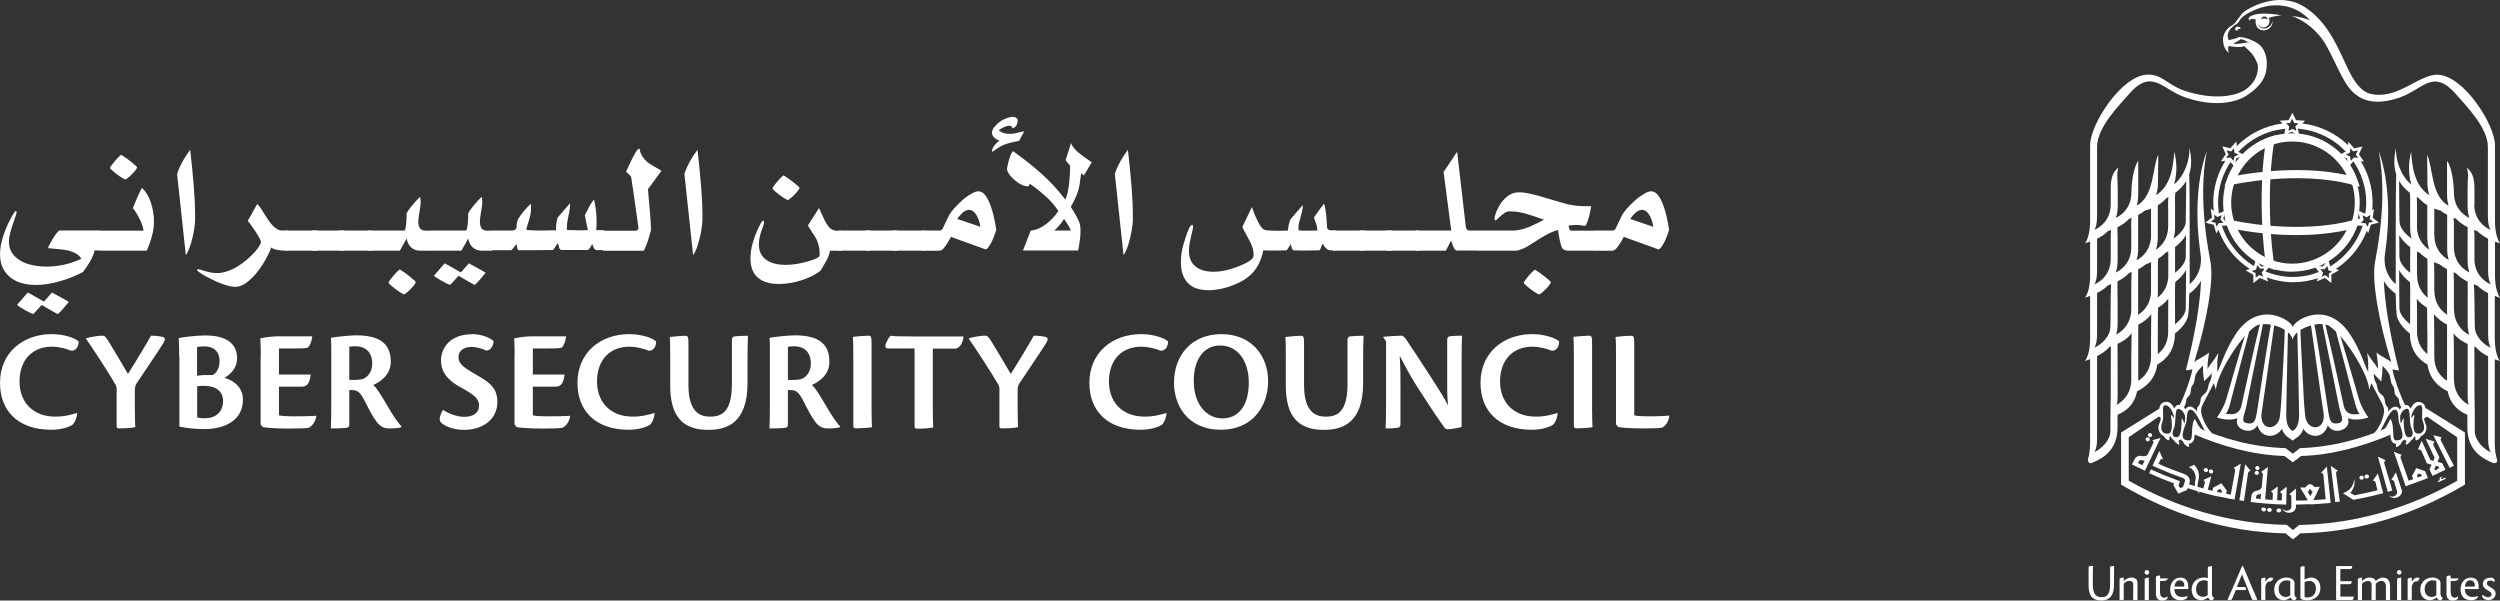 <svg width="358" height="86" viewBox="0 0 358 86" fill="none" xmlns="http://www.w3.org/2000/svg">
<rect x="0" y="0" width="358" height="86" fill="#333333" stroke="none"/>
<path d="M11.055 59.178C10.992 59.882 10.726 60.492 10.367 60.837C9.851 61.165 8.741 61.541 7.333 61.541C2.564 61.541 0 58.818 0 54.828C0 50.493 3.284 47.848 7.411 47.848C9.397 47.848 10.93 48.521 11.258 48.897C11.305 49.617 10.82 50.321 10.148 50.211C9.522 49.945 8.537 49.648 7.396 49.648C4.863 49.648 2.799 51.306 2.799 54.64C2.799 57.488 4.613 59.663 7.943 59.663C9.335 59.663 10.445 59.303 10.992 59.147L11.055 59.194V59.178Z" fill="white"/>
<path d="M16.714 56.049C16.714 55.658 16.698 55.345 16.542 55.079C15.416 53.139 13.556 50.306 12.32 48.507V48.444C13.024 48.24 14.056 48.068 14.603 48.068C14.978 48.068 15.119 48.178 15.651 49.054C16.386 50.228 17.433 52.043 18.325 53.545C19.216 52.168 21.233 48.804 21.624 48.068C22.39 48.068 23.078 48.178 23.375 48.272C23.703 48.397 23.672 48.663 23.391 49.133C22.875 49.993 19.779 54.563 19.544 54.922C19.372 55.22 19.31 55.533 19.31 55.799V58.663C19.31 60.087 19.357 60.713 19.372 61.166C18.887 61.276 18.231 61.339 17.074 61.339C16.761 61.339 16.698 61.276 16.698 60.963V56.034L16.714 56.049Z" fill="white"/>
<path d="M28.221 59.788C28.471 59.851 28.956 59.898 29.315 59.898C30.863 59.898 31.942 59.037 31.942 57.41C31.942 56.033 30.926 55.25 29.19 55.25C28.877 55.25 28.549 55.25 28.236 55.313V59.788H28.221ZM28.221 53.81C28.815 53.701 29.456 53.685 30.441 53.701C30.988 53.451 31.442 52.746 31.442 51.667C31.442 50.352 30.613 49.601 29.268 49.601C28.94 49.601 28.424 49.648 28.221 49.679V53.795V53.81ZM25.656 51.072C25.656 49.961 25.656 49.366 25.594 48.412C26.094 48.286 28.08 48.036 29.425 48.036C33.349 48.036 33.959 50.023 33.959 51.322C33.959 52.621 33.083 53.576 32.13 54.108C33.928 54.609 34.788 55.845 34.788 57.222C34.788 60.023 32.474 61.447 29.19 61.447C28.127 61.447 26.594 61.306 25.688 61.087V51.072H25.656Z" fill="white"/>
<path d="M37.338 51.087C37.338 50.086 37.338 49.335 37.275 48.459C37.854 48.318 38.776 48.192 39.636 48.161H44.718C44.593 49.1 44.343 49.507 44.093 49.773C43.78 49.898 43.076 49.898 42.123 49.898H39.949V53.638H44.499C44.312 55.094 43.858 55.375 43.123 55.375H39.949V59.475C40.434 59.585 41.091 59.616 41.888 59.616C42.748 59.616 44.265 59.616 45.265 59.538L45.312 59.585C45.125 60.477 44.734 60.962 44.202 61.259C43.905 61.322 42.967 61.369 41.356 61.369C39.511 61.369 38.135 61.259 37.635 61.165L37.322 60.774V51.119L37.338 51.087Z" fill="white"/>
<path d="M50.017 54.39C50.58 54.452 51.737 54.39 52.019 54.249C52.457 54.077 53.301 53.451 53.301 52.058C53.301 50.321 52.222 49.585 50.924 49.585C50.627 49.585 50.283 49.601 50.017 49.648V54.39ZM50.017 60.727C50.017 61.15 49.892 61.228 49.533 61.275C48.954 61.338 47.797 61.353 47.375 61.353C47.422 60.508 47.438 59.288 47.438 57.519V50.509C47.438 49.46 47.438 48.959 47.391 48.38C47.938 48.255 50.017 48.02 50.987 48.02C54.302 48.02 55.959 49.147 55.959 51.807C55.959 53.795 54.286 54.749 53.457 55.125C53.942 55.548 54.583 56.596 55.302 57.817C56.303 59.569 56.975 60.508 57.492 61.072V61.15C57.319 61.275 56.553 61.353 55.803 61.353C55.052 61.353 54.489 61.15 53.942 60.414C53.379 59.679 52.957 58.849 52.128 57.222C51.487 56.033 51.081 55.861 50.393 55.861H50.017V60.696V60.727Z" fill="white"/>
<path d="M67.673 47.848C68.783 47.848 70.159 48.302 70.675 48.85C70.675 49.366 70.347 50.227 69.612 50.196C69.127 49.945 68.236 49.679 67.564 49.679C66.454 49.679 65.656 50.196 65.656 51.119C65.656 52.105 66.344 52.605 68.283 53.716C70.159 54.781 71.223 55.579 71.223 57.566C71.223 60.164 68.971 61.556 66.501 61.556C65.062 61.556 63.999 61.134 63.452 60.743C63.092 60.508 62.967 60.305 62.967 60.039C62.967 59.6 63.279 58.834 63.467 58.708C64.218 59.225 65.469 59.694 66.469 59.694C67.72 59.694 68.596 59.147 68.596 58.083C68.596 57.159 68.111 56.643 66 55.485C63.577 54.17 63.154 52.825 63.154 51.573C63.154 50.148 64.155 47.864 67.611 47.864H67.626L67.673 47.848Z" fill="white"/>
<path d="M73.692 51.087C73.692 50.086 73.692 49.335 73.629 48.459C74.207 48.318 75.13 48.192 75.99 48.161H81.072C80.947 49.1 80.696 49.507 80.446 49.773C80.133 49.898 79.43 49.898 78.476 49.898H76.303V53.638H80.853C80.665 55.094 80.212 55.375 79.477 55.375H76.303V59.475C76.787 59.585 77.444 59.616 78.242 59.616C79.102 59.616 80.618 59.616 81.619 59.538L81.666 59.585C81.478 60.477 81.087 60.962 80.556 61.259C80.259 61.322 79.32 61.369 77.71 61.369C75.865 61.369 74.489 61.259 73.989 61.165L73.676 60.774V51.119L73.692 51.087Z" fill="white"/>
<path d="M93.75 59.178C93.687 59.882 93.422 60.492 93.062 60.837C92.546 61.165 91.436 61.541 90.029 61.541C85.26 61.541 82.695 58.818 82.695 54.828C82.695 50.493 85.979 47.848 90.107 47.848C92.093 47.848 93.625 48.521 93.953 48.897C94 49.617 93.515 50.321 92.843 50.211C92.218 49.945 91.233 49.648 90.091 49.648C87.558 49.648 85.494 51.306 85.494 54.64C85.494 57.488 87.308 59.663 90.638 59.663C92.03 59.663 93.14 59.303 93.687 59.147L93.75 59.194V59.178Z" fill="white"/>
<path d="M98.586 55.141C98.586 59.037 100.259 59.663 101.697 59.663C103.386 59.663 104.809 58.959 104.809 54.953V48.678C104.809 48.286 104.981 48.193 105.262 48.161C105.872 48.099 106.685 48.083 107.107 48.083C107.061 48.928 107.045 50.149 107.045 51.886V54.859C107.045 60.712 103.949 61.557 101.4 61.557C97.867 61.557 95.975 59.741 95.975 55.234V50.947C95.975 49.538 95.959 48.693 95.912 48.255C96.287 48.193 97.726 48.083 98.148 48.083C98.523 48.083 98.586 48.271 98.586 49.288V55.141Z" fill="white"/>
<path d="M112.828 54.39C113.391 54.452 114.548 54.39 114.829 54.249C115.267 54.077 116.112 53.451 116.112 52.058C116.112 50.321 115.033 49.585 113.735 49.585C113.438 49.585 113.094 49.601 112.828 49.648V54.39ZM112.828 60.727C112.828 61.15 112.703 61.228 112.343 61.275C111.765 61.338 110.608 61.353 110.186 61.353C110.232 60.508 110.248 59.288 110.248 57.519V50.509C110.248 49.46 110.248 48.959 110.201 48.38C110.748 48.255 112.828 48.02 113.797 48.02C117.112 48.02 118.77 49.147 118.77 51.807C118.77 53.795 117.097 54.749 116.268 55.125C116.753 55.548 117.394 56.596 118.113 57.817C119.114 59.569 119.786 60.508 120.302 61.072V61.15C120.13 61.275 119.364 61.353 118.613 61.353C117.863 61.353 117.3 61.15 116.753 60.414C116.19 59.679 115.768 58.849 114.939 57.222C114.298 56.033 113.891 55.861 113.203 55.861H112.828V60.696V60.727Z" fill="white"/>
<path d="M122.195 50.901C122.195 49.508 122.18 48.647 122.133 48.24C122.508 48.178 123.947 48.068 124.384 48.068C124.744 48.068 124.807 48.256 124.807 49.195V58.6C124.807 60.071 124.853 60.76 124.869 61.166C124.509 61.276 123.118 61.339 122.633 61.339C122.32 61.339 122.195 61.276 122.195 60.916V50.885V50.901Z" fill="white"/>
<path d="M130.951 49.899H127.198C126.87 49.899 126.698 49.758 126.839 49.273C127.073 48.647 127.323 48.287 127.526 48.068C127.855 48.147 128.433 48.178 130.529 48.178H137.971C137.893 49.289 137.33 49.805 136.892 49.915H133.578V58.663C133.578 60.102 133.625 60.791 133.64 61.213C133.062 61.323 132.249 61.386 131.404 61.386C131.107 61.386 130.966 61.323 130.966 61.01V49.931L130.951 49.899Z" fill="white"/>
<path d="M143.13 56.049C143.13 55.658 143.114 55.345 142.958 55.079C141.832 53.139 139.972 50.306 138.736 48.507V48.444C139.44 48.24 140.472 48.068 141.019 48.068C141.394 48.068 141.535 48.178 142.067 49.054C142.802 50.228 143.849 52.043 144.741 53.545C145.632 52.168 147.649 48.804 148.04 48.068C148.806 48.068 149.494 48.178 149.791 48.272C150.119 48.397 150.088 48.663 149.807 49.133C149.291 49.993 146.195 54.563 145.96 54.922C145.788 55.22 145.726 55.533 145.726 55.799V58.663C145.726 60.087 145.773 60.713 145.788 61.166C145.303 61.276 144.647 61.339 143.49 61.339C143.177 61.339 143.114 61.276 143.114 60.963V56.034L143.13 56.049Z" fill="white"/>
<path d="M167.055 59.178C166.992 59.882 166.726 60.492 166.367 60.837C165.851 61.165 164.741 61.541 163.333 61.541C158.564 61.541 156 58.818 156 54.828C156 50.493 159.284 47.848 163.411 47.848C165.397 47.848 166.93 48.521 167.258 48.897C167.305 49.617 166.82 50.321 166.148 50.211C165.522 49.945 164.537 49.648 163.396 49.648C160.863 49.648 158.799 51.306 158.799 54.64C158.799 57.488 160.613 59.663 163.943 59.663C165.335 59.663 166.445 59.303 166.992 59.147L167.055 59.194V59.178Z" fill="white"/>
<path d="M174.684 49.476C172.636 49.476 170.947 51.134 170.947 54.562C170.947 57.989 172.855 59.913 175.044 59.913C177.389 59.913 178.828 58.035 178.828 54.765C178.828 51.792 177.311 49.476 174.716 49.476H174.7H174.684ZM174.934 47.848C179.156 47.848 181.595 50.9 181.595 54.577C181.595 58.255 179.281 61.541 174.841 61.541C170.009 61.541 168.117 57.973 168.117 54.812C168.117 50.868 170.65 47.848 174.903 47.848H174.919H174.934Z" fill="white"/>
<path d="M186.74 55.141C186.74 59.037 188.413 59.663 189.852 59.663C191.54 59.663 192.963 58.959 192.963 54.953V48.678C192.963 48.286 193.135 48.193 193.417 48.161C194.027 48.099 194.84 48.083 195.262 48.083C195.215 48.928 195.199 50.149 195.199 51.886V54.859C195.199 60.712 192.103 61.557 189.555 61.557C186.021 61.557 184.129 59.741 184.129 55.234V50.947C184.129 49.538 184.113 48.693 184.066 48.255C184.442 48.193 185.88 48.083 186.302 48.083C186.678 48.083 186.74 48.271 186.74 49.288V55.141Z" fill="white"/>
<path d="M198.092 48.35V48.24C198.483 48.178 200.281 48.068 200.656 48.068C200.859 48.068 201.031 48.209 201.25 48.444C201.923 49.414 203.627 52.028 205.128 54.343C206.066 55.83 206.848 57.004 207.348 58.068C207.223 56.456 207.239 55.642 207.239 54.594V48.757C207.239 48.272 207.38 48.194 207.677 48.147C208.318 48.084 208.881 48.068 209.365 48.068C209.318 48.976 209.303 50.181 209.303 51.918V61.135C209.115 61.213 207.927 61.464 207.317 61.464C207.067 61.464 206.942 61.386 206.801 61.166C205.722 59.664 204.643 58.037 203.001 55.486C201.891 53.733 201.282 52.56 200.437 50.948C200.562 53.06 200.547 54.14 200.547 55.22V60.697C200.547 61.135 200.422 61.198 200.093 61.26C199.718 61.323 199.046 61.37 198.42 61.339C198.467 60.493 198.483 59.289 198.483 57.536V48.867L198.107 48.35H198.092Z" fill="white"/>
<path d="M223.062 59.178C223 59.882 222.734 60.492 222.374 60.837C221.858 61.165 220.748 61.541 219.341 61.541C214.572 61.541 212.008 58.818 212.008 54.828C212.008 50.493 215.291 47.848 219.419 47.848C221.405 47.848 222.937 48.521 223.266 48.897C223.313 49.617 222.828 50.321 222.156 50.211C221.53 49.945 220.545 49.648 219.404 49.648C216.871 49.648 214.807 51.306 214.807 54.64C214.807 57.488 216.62 59.663 219.951 59.663C221.342 59.663 222.453 59.303 223 59.147L223.062 59.194V59.178Z" fill="white"/>
<path d="M225.375 50.901C225.375 49.508 225.359 48.647 225.312 48.24C225.688 48.178 227.126 48.068 227.564 48.068C227.924 48.068 227.986 48.256 227.986 49.195V58.6C227.986 60.071 228.033 60.76 228.049 61.166C227.689 61.276 226.298 61.339 225.813 61.339C225.5 61.339 225.375 61.276 225.375 60.916V50.885V50.901Z" fill="white"/>
<path d="M231.412 50.947C231.412 49.554 231.397 48.693 231.35 48.255C231.803 48.193 232.804 48.083 233.601 48.083C233.961 48.083 234.023 48.271 234.023 49.319V59.475C234.414 59.585 235.134 59.616 235.9 59.616C236.76 59.616 238.026 59.616 239.058 59.507V59.554C238.949 60.367 238.542 60.946 238.011 61.244C237.713 61.306 236.994 61.353 235.384 61.353C233.648 61.353 232.257 61.244 231.725 61.15L231.412 60.758V50.947Z" fill="white"/>
<path d="M5.989 43.013L6.301 43.185L7.443 41.886C7.865 42.121 8.115 42.262 8.24 42.325C8.991 42.731 9.538 43.029 9.851 43.232C9.178 44.077 8.647 44.672 8.287 44.985C7.974 44.828 7.552 44.594 7.021 44.281C6.536 43.999 6.176 43.78 5.957 43.67C5.848 43.78 5.738 43.905 5.645 44.03C5.238 44.484 4.957 44.781 4.785 44.954C4.597 44.938 4.206 44.766 3.596 44.422C3.002 44.077 2.611 43.827 2.439 43.67L3.972 41.886C4.394 42.105 5.05 42.465 5.989 43.013ZM2.455 40.306C1.673 39.962 1.063 39.445 0.641 38.788C0.219 38.131 0 37.333 0 36.425C0 35.627 0.156 34.751 0.469 33.796C0.782 32.841 1.141 32.012 1.532 31.292C1.923 30.572 2.173 30.212 2.283 30.212C2.345 30.212 2.377 30.259 2.377 30.353C2.377 30.525 2.252 30.932 2.017 31.59C1.798 32.2 1.626 32.748 1.485 33.233C1.36 33.718 1.282 34.172 1.282 34.578C1.282 35.377 1.517 36.049 2.001 36.581C2.486 37.114 3.127 37.52 3.94 37.786C4.753 38.037 5.66 38.178 6.645 38.178C7.396 38.178 8.178 38.099 8.991 37.943C9.804 37.786 10.695 37.489 11.649 37.067C11.43 36.691 11.117 36.409 10.726 36.221C10.335 36.034 9.913 35.893 9.491 35.815C9.069 35.736 8.522 35.69 7.865 35.627C7.411 35.596 7.083 35.564 6.88 35.533C6.927 35.345 7.067 35.032 7.302 34.625C7.537 34.203 7.771 33.827 8.021 33.499C8.271 33.17 8.459 32.998 8.569 32.998H14.307L14.557 33.233V35.596L14.307 35.862H13.509C13.509 35.94 13.509 36.049 13.478 36.159C13.447 36.269 13.416 36.378 13.369 36.472C13.119 37.129 12.634 37.943 11.899 38.944C10.773 39.539 9.601 39.993 8.397 40.322C7.193 40.65 6.129 40.807 5.191 40.807C4.112 40.807 3.174 40.635 2.392 40.29" fill="white"/>
<path d="M18.824 23.216C19.355 23.639 19.621 23.874 19.621 23.952C19.621 24.077 19.512 24.265 19.277 24.531C19.043 24.797 18.792 25.063 18.526 25.298C18.245 25.532 18.073 25.673 17.979 25.689C17.854 25.689 17.604 25.564 17.244 25.313C16.885 25.079 16.541 24.828 16.228 24.547C15.915 24.281 15.759 24.108 15.759 24.046C15.759 23.968 15.868 23.78 16.103 23.498C16.322 23.201 16.572 22.919 16.838 22.637C17.104 22.356 17.276 22.199 17.369 22.168C17.823 22.45 18.308 22.794 18.839 23.216M20.028 31.416C19.715 30.791 19.387 30.243 19.027 29.805C19.637 28.271 20.075 27.316 20.325 26.91C20.872 27.395 21.294 28.083 21.591 28.975C21.888 29.867 22.045 30.791 22.045 31.729C22.045 32.34 21.982 32.903 21.857 33.404C21.622 34.374 21.341 35.203 21.013 35.892H14.367L14.117 35.657V33.294L14.367 33.028H20.544C20.512 32.59 20.34 32.058 20.028 31.432" fill="white"/>
<path d="M26.094 23.202C26.407 22.639 26.782 22.06 27.236 21.45C27.439 23.249 27.611 24.939 27.736 26.504C27.861 28.069 27.939 29.477 27.939 30.73C27.939 31.089 27.939 31.355 27.939 31.512C27.908 32.31 27.783 33.202 27.517 34.219C27.267 35.236 26.97 36.019 26.61 36.551L25.359 24.908C25.547 24.329 25.797 23.75 26.11 23.202" fill="white"/>
<path d="M32.083 40.745C31.426 40.526 30.785 40.244 30.16 39.931C29.534 39.618 29.034 39.336 28.674 39.07C28.455 38.929 28.346 38.851 28.33 38.82C28.268 38.757 28.221 38.695 28.221 38.648C28.221 38.585 28.283 38.554 28.393 38.554C28.549 38.554 28.768 38.616 29.049 38.726C29.362 38.835 29.737 38.929 30.175 39.023C30.504 39.07 30.801 39.102 31.067 39.102C31.489 39.102 31.895 39.039 32.286 38.929C32.677 38.82 33.115 38.648 33.568 38.413C34.428 37.943 35.241 37.333 35.992 36.598C36.758 35.862 37.227 35.205 37.383 34.657C37.321 34.344 37.039 33.843 36.57 33.124C36.086 32.404 35.726 31.903 35.476 31.621C35.804 31.074 36.086 30.573 36.32 30.135C36.555 29.697 36.727 29.399 36.821 29.227C36.836 29.227 36.899 29.29 37.024 29.415C37.211 29.618 37.493 30.009 37.837 30.604C38.165 31.121 38.431 31.543 38.666 31.856C38.9 32.169 39.166 32.451 39.479 32.67C39.776 32.904 40.104 33.014 40.464 33.014H41.183L41.433 33.249V35.612L41.183 35.878H40.651C40.386 35.878 40.073 35.846 39.697 35.784C39.322 35.721 39.041 35.612 38.837 35.44C38.572 36.191 38.15 37.005 37.602 37.881C37.055 38.757 36.43 39.508 35.726 40.134C35.022 40.76 34.35 41.073 33.678 41.073C33.24 41.073 32.708 40.964 32.051 40.729" fill="white"/>
<path d="M45.437 33.014H40.855V35.893H45.437V33.014Z" fill="white"/>
<path d="M49.3 33.014H44.719V35.893H49.3V33.014Z" fill="white"/>
<path d="M53.161 33.014H48.58V35.893H53.161V33.014Z" fill="white"/>
<path d="M58.727 39.649C59.259 40.071 59.524 40.306 59.524 40.384C59.524 40.51 59.415 40.697 59.18 40.979C58.946 41.245 58.696 41.511 58.43 41.746C58.148 41.98 57.961 42.121 57.883 42.137C57.758 42.137 57.507 42.012 57.148 41.761C56.788 41.527 56.444 41.261 56.131 40.995C55.819 40.728 55.647 40.556 55.647 40.478C55.647 40.4 55.756 40.197 55.991 39.915C56.21 39.617 56.46 39.336 56.726 39.054C56.991 38.772 57.163 38.632 57.257 38.585C57.711 38.866 58.195 39.211 58.727 39.633M52.551 35.643V33.28L52.801 33.014H57.93C58.008 33.014 58.086 32.701 58.164 32.09C58.211 31.339 58.242 30.823 58.227 30.541C58.352 30.291 58.555 29.994 58.836 29.649C59.118 29.305 59.384 28.976 59.665 28.679C59.947 28.382 60.103 28.225 60.15 28.194C60.212 28.382 60.244 28.601 60.244 28.867C60.244 29.102 60.212 29.399 60.166 29.743C60.119 30.087 60.056 30.447 59.993 30.823C59.931 31.198 59.9 31.496 59.9 31.73C59.9 32.137 59.978 32.45 60.134 32.685C60.291 32.904 60.556 33.029 60.932 33.029H61.635L61.886 33.264V35.627L61.635 35.893H60.119C59.618 35.893 59.196 35.721 58.852 35.408C58.508 35.079 58.305 34.657 58.242 34.14L57.257 35.893H52.801L52.551 35.658V35.643Z" fill="white"/>
<path d="M65.687 38.835L65.999 39.007L67.141 37.708C67.563 37.943 67.813 38.084 67.938 38.147C68.689 38.553 69.236 38.851 69.549 39.054C68.876 39.899 68.345 40.494 67.985 40.807C67.672 40.65 67.25 40.416 66.719 40.103C66.218 39.821 65.874 39.617 65.655 39.492C65.546 39.602 65.436 39.727 65.343 39.852C64.936 40.306 64.655 40.603 64.483 40.776C64.295 40.76 63.904 40.588 63.294 40.243C62.7 39.899 62.309 39.649 62.137 39.492L63.67 37.708C64.092 37.927 64.749 38.287 65.687 38.835ZM61.371 35.643V33.28L61.621 33.014H66.75C66.828 33.014 66.906 32.701 66.984 32.09C67.031 31.339 67.063 30.823 67.047 30.541C67.172 30.291 67.375 29.994 67.657 29.649C67.938 29.305 68.204 28.976 68.486 28.679C68.767 28.382 68.923 28.225 68.97 28.194C69.033 28.382 69.064 28.601 69.064 28.867C69.064 29.102 69.033 29.399 68.986 29.743C68.939 30.087 68.876 30.447 68.814 30.823C68.751 31.198 68.72 31.496 68.72 31.73C68.72 32.137 68.798 32.45 68.954 32.685C69.111 32.904 69.377 33.029 69.752 33.029H70.456L70.706 33.264V35.627L70.456 35.893H68.939C68.439 35.893 68.016 35.721 67.672 35.408C67.328 35.079 67.125 34.657 67.063 34.14L66.078 35.893H61.621L61.371 35.658V35.643Z" fill="white"/>
<path d="M70.189 35.643V33.28L70.44 33.014H73.254C73.489 33.014 73.676 32.967 73.801 32.873C73.927 32.779 73.989 32.607 73.989 32.325C73.989 32.138 74.005 31.95 74.052 31.762C74.099 31.574 74.161 31.418 74.239 31.293C74.802 30.416 75.412 29.712 76.037 29.18V29.744C76.037 30.088 76.022 30.448 75.944 30.808C75.865 31.168 75.74 31.653 75.521 32.263C75.443 32.529 75.396 32.764 75.381 32.936C76.037 32.983 76.725 33.014 77.445 33.014C77.757 33.014 78.226 33.014 78.867 32.983H79.618V32.685C79.618 32.263 79.696 31.762 79.853 31.168L81.635 29.086C81.635 29.399 81.635 29.681 81.588 29.931C81.557 30.182 81.494 30.51 81.4 30.917C81.338 31.23 81.275 31.512 81.244 31.747C81.213 31.981 81.182 32.247 81.182 32.513C81.182 32.685 81.182 32.826 81.182 32.936C81.979 32.967 82.589 32.983 82.995 32.983C83.277 32.983 83.668 32.983 84.184 32.952C84.152 32.795 84.121 32.685 84.121 32.639C83.996 32.122 83.871 31.496 83.746 30.776C83.824 30.667 83.949 30.448 84.121 30.103C84.293 29.759 84.434 29.477 84.575 29.258C84.7 29.039 84.856 28.805 85.059 28.57C85.309 29.587 85.434 30.636 85.434 31.731C85.434 32.091 85.419 32.498 85.388 32.952H86.42L86.67 33.186V35.549L86.42 35.815H85.466C85.309 35.815 85.184 35.737 85.091 35.596C84.997 35.455 84.903 35.236 84.809 34.939C84.668 35.189 84.559 35.408 84.434 35.565C84.324 35.721 84.231 35.8 84.137 35.8C83.855 35.8 83.292 35.8 82.464 35.8C81.557 35.8 80.885 35.8 80.447 35.8C80.368 35.8 80.306 35.768 80.228 35.721C80.165 35.674 80.118 35.612 80.103 35.549C80.009 35.267 79.946 35.002 79.899 34.798C79.759 34.986 79.618 35.189 79.477 35.424C79.415 35.518 79.321 35.643 79.211 35.8C77.867 35.815 76.85 35.831 76.162 35.831C75.302 35.831 74.646 35.831 74.208 35.831C74.161 35.8 74.114 35.69 74.067 35.518C74.067 35.455 74.052 35.361 74.02 35.205C74.005 35.048 73.973 34.97 73.942 34.97C73.927 34.986 73.848 35.095 73.708 35.283L73.379 35.674C73.301 35.784 73.207 35.831 73.145 35.831H70.455L70.205 35.596L70.189 35.643Z" fill="white"/>
<path d="M91.299 32.904C91.408 32.826 91.455 32.717 91.424 32.592C91.252 31.387 91.111 30.416 91.017 29.696C90.704 27.521 90.501 26.066 90.376 25.315C90.298 25.174 90.141 25.017 89.907 24.814C89.829 24.751 89.735 24.673 89.657 24.595C89.782 24.313 89.829 24.188 89.829 24.219C90.173 23.453 90.486 22.78 90.798 22.201C91.111 21.622 91.361 21.309 91.58 21.262C91.658 21.762 91.814 22.169 92.08 22.529C92.331 22.873 92.628 23.171 92.972 23.406C93.3 23.64 93.753 23.906 94.332 24.219L94.723 24.454L92.784 27.099L92.862 27.991C93.081 30.275 93.206 31.903 93.237 32.873C93.05 33.609 92.878 34.188 92.737 34.61C92.596 35.033 92.424 35.471 92.19 35.909H86.42L86.17 35.674V33.311L86.42 33.045H90.908C91.08 33.045 91.22 33.014 91.33 32.936" fill="white"/>
<path d="M98.741 23.202C99.053 22.639 99.429 22.06 99.882 21.45C100.085 23.249 100.257 24.939 100.383 26.504C100.508 28.069 100.586 29.477 100.586 30.73C100.586 31.089 100.586 31.355 100.586 31.512C100.555 32.31 100.429 33.202 100.164 34.219C99.913 35.236 99.616 36.019 99.257 36.551L98.006 24.908C98.194 24.329 98.444 23.75 98.756 23.202" fill="white"/>
<path d="M113.688 26.16C114.22 26.582 114.485 26.817 114.485 26.895C114.485 27.02 114.376 27.208 114.141 27.474C113.907 27.74 113.657 28.006 113.391 28.241C113.109 28.476 112.937 28.617 112.844 28.632C112.719 28.632 112.468 28.507 112.109 28.257C111.749 28.022 111.405 27.756 111.092 27.49C110.78 27.224 110.623 27.052 110.623 26.989C110.623 26.911 110.733 26.723 110.952 26.442C111.171 26.16 111.421 25.863 111.687 25.581C111.952 25.299 112.124 25.143 112.218 25.111C112.672 25.393 113.156 25.737 113.688 26.16ZM107.465 36.958C107.465 36.832 107.465 36.645 107.496 36.379C107.543 35.706 107.715 34.97 107.981 34.188C108.247 33.405 108.559 32.67 108.935 31.997C109.091 31.731 109.2 31.606 109.294 31.606C109.357 31.606 109.404 31.668 109.404 31.809C109.404 31.981 109.357 32.185 109.263 32.451C108.856 33.421 108.669 34.282 108.669 35.017C108.669 35.878 108.966 36.551 109.529 37.051C110.201 37.63 111.186 37.928 112.5 37.928C113.188 37.928 113.907 37.849 114.642 37.693C115.392 37.536 116.08 37.333 116.737 37.083C116.956 36.973 117.128 36.879 117.222 36.801C117.331 36.723 117.378 36.598 117.378 36.441C117.378 35.94 117.331 35.486 117.222 35.111C117.112 34.735 117.003 34.407 116.862 34.141C116.721 33.875 116.518 33.577 116.268 33.217C115.986 32.779 115.783 32.466 115.689 32.294L117.284 29.79L117.456 30.181C117.675 30.667 117.863 31.089 118.035 31.433C118.207 31.793 118.394 32.106 118.582 32.357C118.91 32.81 119.348 33.045 119.895 33.045H120.474L120.724 33.28V35.643L120.474 35.909H118.848C118.785 36.331 118.645 36.723 118.441 37.13C118.238 37.521 117.925 38.069 117.503 38.757C116.831 39.305 115.924 39.759 114.814 40.118C113.704 40.478 112.609 40.666 111.561 40.666C110.514 40.666 109.701 40.494 109.06 40.134C107.996 39.555 107.465 38.507 107.465 36.989" fill="white"/>
<path d="M124.681 33.014H120.1V35.893H124.681V33.014Z" fill="white"/>
<path d="M128.558 33.014H123.977V35.893H128.558V33.014Z" fill="white"/>
<path d="M132.417 33.014H127.836V35.893H132.417V33.014Z" fill="white"/>
<path d="M140.395 32.498C140.348 32.169 140.27 31.809 140.129 31.433C139.988 31.058 139.816 30.729 139.582 30.463C139.347 30.197 139.081 30.056 138.784 30.056C138.44 30.056 138.112 30.197 137.799 30.494C137.486 30.792 137.252 31.073 137.08 31.355L140.395 32.482V32.498ZM131.811 35.643V33.28L132.061 33.014H134.547C134.766 33.014 134.922 32.904 135.016 32.685L135.892 30.854C136.001 30.62 136.236 30.291 136.595 29.884C136.955 29.477 137.346 29.07 137.799 28.679C138.237 28.288 138.659 27.991 139.034 27.787C139.457 27.521 139.816 27.396 140.098 27.396C140.645 27.396 141.114 27.834 141.536 28.695C141.849 29.352 142.083 30.072 142.271 30.854C142.459 31.637 142.584 32.325 142.662 32.904C142.552 33.327 142.38 33.796 142.162 34.297C141.943 34.798 141.692 35.205 141.442 35.518C141.317 35.674 141.192 35.721 141.067 35.69L136.173 33.922C135.907 34.454 135.626 34.907 135.329 35.314C135.047 35.721 134.75 35.909 134.469 35.909H132.076L131.826 35.674L131.811 35.643Z" fill="white"/>
<path d="M153.356 33.014C153.199 32.607 152.871 32.059 152.371 31.355C151.948 32.012 151.479 32.575 150.963 33.014H153.371H153.356ZM146.976 34.61C147.304 33.765 147.508 33.233 147.602 33.014C148.305 32.967 149.024 32.669 149.759 32.122C150.494 31.574 151.088 30.932 151.557 30.212C151.073 29.477 150.479 28.788 149.791 28.163C149.103 27.537 148.336 26.911 147.476 26.316C147.445 26.363 147.414 26.41 147.383 26.488C147.351 26.566 147.32 26.613 147.289 26.676C147.258 26.676 147.211 26.676 147.148 26.676C146.788 26.676 146.382 26.535 145.928 26.253C145.475 25.972 145.084 25.627 144.74 25.236C144.396 24.829 144.224 24.485 144.193 24.188C144.193 24.156 144.24 23.953 144.318 23.562C144.396 23.171 144.506 22.779 144.662 22.372C144.803 21.966 144.943 21.731 145.084 21.653C146.632 22.764 148.008 23.859 149.212 24.939C150.416 26.019 151.526 27.239 152.558 28.585C152.808 28.022 152.98 27.286 153.09 26.347C153.199 25.408 153.246 24.532 153.246 23.703C153.027 23.483 152.808 23.233 152.589 22.92C152.871 22.106 153.121 21.308 153.371 20.495C153.543 20.948 153.903 21.418 154.466 21.872C155.029 22.341 155.654 22.779 156.342 23.233L155.216 25.127L154.825 24.814L154.732 25.455C154.653 26.066 154.591 26.519 154.513 26.848C154.45 27.177 154.325 27.552 154.153 27.99C153.981 28.413 153.715 28.961 153.34 29.634C153.653 30.134 153.934 30.588 154.169 31.011C154.403 31.433 154.575 31.824 154.653 32.169C154.7 32.435 154.732 32.732 154.732 33.076C154.732 33.514 154.7 33.984 154.622 34.485C154.56 34.985 154.466 35.439 154.388 35.862H146.491L147.007 34.578L146.976 34.61ZM142.254 21.058C142.379 20.839 142.52 20.651 142.692 20.495C142.864 20.338 143.02 20.213 143.145 20.15C143.098 20.119 142.989 20.072 142.817 20.009C142.645 19.931 142.52 19.853 142.442 19.759C142.176 19.524 142.051 19.274 142.051 19.008C142.051 18.695 142.207 18.382 142.52 18.038C143.161 17.318 143.958 16.88 144.912 16.739C145.162 16.708 145.366 16.755 145.522 16.88C145.694 16.989 145.757 17.161 145.725 17.412C145.694 17.646 145.631 17.85 145.506 18.022C145.381 18.194 145.209 18.319 144.975 18.382C144.975 18.132 144.818 18.006 144.521 18.006C144.302 18.006 144.052 18.069 143.755 18.21C143.458 18.351 143.208 18.491 143.02 18.648C143.27 18.867 143.536 19.008 143.802 19.071C144.068 19.149 144.412 19.18 144.85 19.164C145.069 19.164 145.444 19.086 145.975 18.945C146.257 18.883 146.491 18.836 146.663 18.805L145.944 20.166C145.147 20.323 144.521 20.463 144.083 20.62C143.63 20.761 143.161 21.011 142.645 21.371C142.598 21.402 142.504 21.465 142.363 21.574C142.238 21.668 142.129 21.715 142.051 21.715C142.051 21.496 142.113 21.293 142.223 21.074" fill="white"/>
<path d="M160.377 23.202C160.69 22.639 161.065 22.06 161.519 21.45C161.722 23.249 161.894 24.939 162.019 26.504C162.144 28.069 162.223 29.477 162.223 30.73C162.223 31.089 162.223 31.355 162.223 31.512C162.191 32.31 162.051 33.202 161.8 34.219C161.55 35.236 161.253 36.019 160.893 36.551L159.643 24.908C159.83 24.329 160.08 23.75 160.393 23.202" fill="white"/>
<path d="M179.515 30.338C179.703 30.808 179.875 31.199 180.031 31.512C180.187 31.825 180.328 32.106 180.5 32.357C180.688 32.639 180.875 32.811 181.032 32.889C181.188 32.967 181.454 33.014 181.814 33.014C182.283 33.03 182.658 33.045 182.908 33.045C183.44 33.045 183.956 33.045 184.44 33.014C184.456 32.701 184.487 32.451 184.534 32.247C184.581 32.044 184.659 31.778 184.769 31.434L186.567 29.352C186.567 29.618 186.536 29.884 186.489 30.119C186.442 30.354 186.364 30.667 186.254 31.027C186.145 31.387 186.082 31.684 186.02 31.903C185.973 32.138 185.942 32.373 185.942 32.623C185.942 32.701 185.942 32.826 185.973 32.998C186.411 33.03 186.833 33.03 187.239 33.03C187.724 33.03 188.193 33.03 188.662 32.998C188.631 32.733 188.6 32.529 188.568 32.357C188.537 32.185 188.459 31.997 188.365 31.747C188.334 31.668 188.303 31.59 188.271 31.481C188.24 31.387 188.193 31.262 188.162 31.136L188.412 30.776C188.85 30.151 189.256 29.603 189.616 29.149C189.741 29.618 189.835 30.119 189.897 30.651C189.96 31.183 189.991 31.684 190.007 32.138C190.007 32.451 190.038 32.654 190.116 32.779C190.179 32.905 190.351 32.967 190.601 32.983H191.195L191.445 33.218V35.581L191.195 35.847H190.507C190.304 35.847 190.101 35.753 189.913 35.581C189.725 35.393 189.553 35.174 189.413 34.892C189.381 34.939 189.35 35.002 189.303 35.096C189.272 35.189 189.241 35.268 189.225 35.299C189.163 35.471 189.116 35.596 189.069 35.69C189.022 35.784 188.975 35.831 188.928 35.847C187.99 35.862 187.333 35.878 186.942 35.878C186.614 35.878 186.067 35.878 185.285 35.847C185.175 35.847 185.097 35.768 185.035 35.643C184.972 35.518 184.941 35.377 184.91 35.236C184.878 35.096 184.863 35.002 184.847 34.939C184.769 35.048 184.659 35.205 184.534 35.424L184.268 35.847C183.534 35.862 182.971 35.878 182.595 35.878C182.22 35.878 181.642 35.878 180.907 35.847C180.641 37.145 180.156 38.178 179.468 38.961C178.78 39.743 177.842 40.353 176.654 40.807C176.106 41.042 175.512 41.214 174.887 41.355C174.261 41.48 173.667 41.558 173.089 41.558C171.744 41.558 170.743 41.214 170.087 40.51C169.43 39.806 169.102 38.836 169.102 37.568C169.102 36.754 169.211 35.925 169.446 35.08C169.68 34.235 169.946 33.452 170.243 32.764C170.306 32.592 170.384 32.451 170.478 32.357C170.571 32.263 170.65 32.2 170.712 32.2C170.79 32.2 170.837 32.279 170.837 32.451C170.837 32.529 170.837 32.654 170.806 32.795L170.681 33.343C170.54 33.922 170.446 34.391 170.368 34.767C170.29 35.142 170.259 35.518 170.259 35.894C170.259 36.926 170.571 37.678 171.228 38.178C171.869 38.679 172.713 38.914 173.761 38.914C174.527 38.914 175.34 38.789 176.2 38.538C177.06 38.288 177.826 37.975 178.514 37.615C178.827 37.458 179.062 37.286 179.234 37.13C179.406 36.973 179.499 36.785 179.515 36.598C179.515 36.113 179.453 35.675 179.296 35.268C179.14 34.861 178.905 34.376 178.577 33.797C178.264 33.265 178.045 32.842 177.905 32.498L179.265 29.665L179.531 30.307L179.515 30.338Z" fill="white"/>
<path d="M195.417 33.014H190.836V35.893H195.417V33.014Z" fill="white"/>
<path d="M199.279 33.014H194.697V35.893H199.279V33.014Z" fill="white"/>
<path d="M203.14 33.014H198.559V35.893H203.14V33.014Z" fill="white"/>
<path d="M202.531 35.643V33.28L202.781 33.014H207.816L206.722 24.626L208.661 21.731L209.896 32.388C209.927 32.607 209.974 32.763 210.068 32.857C210.146 32.967 210.302 33.014 210.521 33.014H211.71L211.96 33.248V35.611L211.71 35.877H208.676C208.473 35.877 208.317 35.752 208.191 35.502C208.066 35.252 207.941 34.892 207.801 34.438L207.05 35.893H202.781L202.531 35.658V35.643Z" fill="white"/>
<path d="M221.278 39.664C221.81 40.087 222.076 40.322 222.076 40.4C222.076 40.525 221.966 40.713 221.732 40.995C221.497 41.261 221.247 41.527 220.981 41.761C220.7 41.996 220.528 42.137 220.434 42.153C220.309 42.153 220.059 42.027 219.699 41.777C219.34 41.542 218.996 41.276 218.683 41.01C218.37 40.744 218.214 40.572 218.214 40.51C218.214 40.431 218.323 40.228 218.542 39.946C218.761 39.649 219.011 39.367 219.277 39.085C219.543 38.804 219.715 38.647 219.809 38.616C220.262 38.898 220.747 39.242 221.278 39.664ZM211.459 35.643V33.28L211.709 33.014H216.65C217.119 33.014 217.604 32.935 218.089 32.795C218.589 32.654 219.042 32.482 219.465 32.278C219.887 32.09 220.434 31.809 221.106 31.465C220.137 31.105 219.261 30.823 218.511 30.604C217.76 30.385 217.057 30.275 216.384 30.275C216.228 30.275 216.103 30.275 216.025 30.275C215.837 30.275 215.603 30.385 215.305 30.604C215.008 30.807 214.805 30.995 214.664 31.136C214.414 31.418 214.227 31.558 214.133 31.558C214.055 31.558 214.023 31.48 214.023 31.339C214.023 31.245 214.023 31.136 214.055 30.995C214.18 30.526 214.383 30.025 214.68 29.493C214.977 28.961 215.368 28.507 215.853 28.116C216.337 27.724 216.9 27.537 217.541 27.537C218.073 27.537 218.698 27.631 219.449 27.818C220.2 28.006 221.185 28.288 222.389 28.648C223.53 28.992 224.265 29.195 224.609 29.274C225.109 29.383 225.547 29.446 225.907 29.477C226.266 29.508 226.673 29.524 227.142 29.524H227.861C227.814 29.9 227.705 30.4 227.548 31.026C227.376 31.652 227.204 32.09 227.017 32.356C226.954 32.356 226.798 32.325 226.516 32.278C226.251 32.231 225.954 32.216 225.625 32.216C225.297 32.216 224.984 32.247 224.624 32.309C224.656 32.529 224.687 32.685 224.75 32.826C224.812 32.951 224.89 33.029 224.984 33.029H228.424L228.674 33.264V35.627L228.424 35.893H224.531C224.374 35.893 224.202 35.862 224.046 35.799C223.874 35.737 223.765 35.643 223.702 35.533C223.577 35.267 223.452 34.892 223.358 34.406C223.249 33.921 223.17 33.436 223.108 32.935C222.561 33.076 222.029 33.295 221.497 33.593C220.966 33.874 220.34 34.25 219.637 34.719C219.543 34.782 219.371 34.892 219.136 35.032C218.902 35.189 218.683 35.314 218.511 35.408C218.339 35.502 218.182 35.58 218.042 35.627C217.635 35.799 217.307 35.893 217.057 35.893H211.694L211.443 35.658L211.459 35.643Z" fill="white"/>
<path d="M236.76 32.498C236.713 32.169 236.635 31.809 236.494 31.433C236.353 31.058 236.181 30.729 235.947 30.463C235.712 30.197 235.447 30.056 235.149 30.056C234.805 30.056 234.477 30.197 234.164 30.494C233.852 30.792 233.617 31.073 233.445 31.355L236.76 32.482V32.498ZM228.176 35.643V33.28L228.426 33.014H230.912C231.131 33.014 231.287 32.904 231.381 32.685L232.257 30.854C232.366 30.62 232.601 30.291 232.96 29.884C233.32 29.477 233.711 29.07 234.164 28.679C234.602 28.288 235.024 27.991 235.384 27.787C235.806 27.521 236.166 27.396 236.447 27.396C236.994 27.396 237.464 27.834 237.886 28.695C238.198 29.352 238.433 30.072 238.621 30.854C238.808 31.637 238.933 32.325 239.012 32.904C238.902 33.327 238.73 33.796 238.511 34.297C238.292 34.798 238.042 35.205 237.792 35.518C237.667 35.674 237.542 35.721 237.417 35.69L232.523 33.922C232.257 34.454 231.975 34.907 231.678 35.314C231.397 35.721 231.1 35.909 230.818 35.909H228.426L228.176 35.674V35.643Z" fill="white"/>
<path d="M312.142 83.089C311.782 83.089 311.438 83.402 311.391 83.997C311.907 83.997 312.533 83.997 312.658 83.997C312.751 83.997 312.798 83.934 312.798 83.856C312.798 83.434 312.579 83.105 312.142 83.105V83.089ZM313.236 85.327C313.236 85.327 313.33 85.624 312.97 85.797C312.845 85.859 312.564 85.953 312.282 85.953C311.297 85.953 310.766 85.374 310.766 84.388C310.766 83.512 311.297 82.714 312.235 82.714C313.048 82.714 313.424 83.23 313.361 84.357H311.375C311.375 85.077 311.813 85.484 312.439 85.484C313.064 85.484 313.252 85.327 313.252 85.327" fill="white"/>
<path d="M348.884 85.25C348.712 85.391 348.431 85.485 348.212 85.485C347.649 85.485 347.211 85.062 347.211 84.358C347.211 83.482 347.806 83.106 348.337 83.106C348.587 83.106 348.791 83.153 348.884 83.216V85.25ZM349.479 85.156V83.45C349.479 83.012 348.884 82.793 348.884 82.793C348.806 82.778 348.619 82.699 348.337 82.699C347.336 82.699 346.586 83.403 346.586 84.421C346.586 85.438 347.211 85.954 347.962 85.954C348.259 85.954 348.681 85.782 348.963 85.547C348.994 85.766 349.15 85.954 349.479 85.954C349.619 85.954 349.776 85.766 349.807 85.61C349.807 85.61 349.51 85.469 349.51 85.14" fill="white"/>
<path d="M327.978 85.25C327.806 85.391 327.525 85.485 327.306 85.485C326.743 85.485 326.305 85.062 326.305 84.358C326.305 83.482 326.884 83.106 327.415 83.106C327.665 83.106 327.869 83.153 327.963 83.216V85.25H327.978ZM328.572 85.156V83.45C328.572 83.012 327.978 82.793 327.978 82.793C327.9 82.778 327.712 82.699 327.431 82.699C326.43 82.699 325.664 83.403 325.664 84.421C325.664 85.438 326.29 85.954 327.04 85.954C327.337 85.954 327.759 85.782 328.041 85.547C328.088 85.766 328.228 85.954 328.557 85.954C328.697 85.954 328.854 85.766 328.885 85.61C328.885 85.61 328.588 85.469 328.588 85.14" fill="white"/>
<path d="M337.674 83.403H337.658V84.608" fill="white"/>
<path d="M343.897 81.962C343.897 81.775 343.757 81.634 343.569 81.634C343.381 81.634 343.24 81.775 343.24 81.962C343.24 82.15 343.381 82.291 343.569 82.291C343.757 82.291 343.897 82.15 343.897 81.962Z" fill="white"/>
<path d="M353.731 83.089C353.372 83.089 353.028 83.402 352.981 83.997C353.497 83.997 354.122 83.997 354.263 83.997C354.357 83.997 354.404 83.934 354.404 83.856C354.404 83.434 354.185 83.105 353.747 83.105L353.731 83.089ZM354.826 85.327C354.826 85.327 354.904 85.624 354.56 85.797C354.451 85.859 354.154 85.953 353.872 85.953C352.887 85.953 352.355 85.374 352.355 84.388C352.355 83.512 352.887 82.714 353.825 82.714C354.638 82.714 355.014 83.23 354.951 84.357H352.965C352.965 85.077 353.403 85.484 354.029 85.484C354.654 85.484 354.842 85.327 354.842 85.327" fill="white"/>
<path d="M337.064 85.437H335.141V83.653H336.423C336.658 83.653 336.72 83.606 336.783 83.231H335.141V81.494H336.548C336.814 81.494 336.814 81.243 336.845 81.056H334.531V85.922H336.83C336.955 85.922 337.049 85.688 337.064 85.469V85.437Z" fill="white"/>
<path d="M319.848 84.498H321.552C321.724 84.498 321.63 84.326 321.521 84.061H319.848V84.498Z" fill="white"/>
<path d="M302.305 81.072C302.227 81.072 302.164 81.119 302.164 81.245V83.733C302.164 85.297 301.554 85.517 300.929 85.517C300.397 85.517 299.694 85.297 299.694 83.811V81.808C299.694 81.463 299.725 81.135 299.725 81.041C299.725 81.041 299.178 81.041 299.131 81.104C299.1 81.135 299.084 81.135 299.084 81.245V83.826C299.084 85.47 299.803 85.986 300.866 85.986C301.664 85.986 302.727 85.751 302.727 83.701V82.715C302.727 82.121 302.727 81.323 302.743 81.057C302.602 81.057 302.524 81.057 302.321 81.088" fill="white"/>
<path d="M356.703 82.714C356.969 82.73 357.156 82.808 357.219 83.058C357.25 83.183 357.219 83.356 357.141 83.308C357 83.215 356.797 83.136 356.64 83.136C356.375 83.121 356.14 83.246 356.124 83.496C356.109 83.7 356.234 83.841 356.39 83.934C356.578 84.044 356.797 84.169 356.984 84.31C357.281 84.513 357.406 84.779 357.375 85.061C357.313 85.734 356.703 86.016 356.14 85.922C355.405 85.812 355.374 85.186 355.468 85.171C355.655 85.327 355.968 85.484 356.218 85.515C356.562 85.546 356.765 85.374 356.797 85.139C356.797 84.967 356.718 84.826 356.484 84.686C356.296 84.576 356.14 84.482 355.984 84.373C355.702 84.185 355.515 83.919 355.546 83.559C355.593 82.996 356.124 82.683 356.687 82.73L356.703 82.714Z" fill="white"/>
<path d="M330.452 85.562C330.311 85.562 330.139 85.547 330.014 85.5V83.372C330.186 83.262 330.483 83.184 330.655 83.184C331.249 83.184 331.64 83.591 331.64 84.279C331.64 85.14 331.077 85.562 330.452 85.562ZM330.952 82.699C330.64 82.699 330.264 82.855 330.014 83.012V81.056C329.858 81.103 329.42 81.056 329.42 81.306V85.578C329.42 85.703 329.451 85.735 329.545 85.797C329.701 85.876 330.045 85.969 330.405 85.969C331.437 85.969 332.281 85.312 332.281 84.201C332.281 83.168 331.609 82.699 330.968 82.699" fill="white"/>
<path d="M314.485 84.342C314.485 83.45 315.079 83.09 315.595 83.09C315.845 83.09 316.048 83.137 316.142 83.2V85.234C315.97 85.375 315.689 85.469 315.47 85.469C314.907 85.469 314.469 85.046 314.469 84.342M316.752 85.171V81.056C316.596 81.103 316.158 81.056 316.158 81.306V82.793C316.08 82.777 315.892 82.699 315.611 82.699C314.61 82.699 313.844 83.403 313.844 84.42C313.844 85.437 314.469 85.954 315.22 85.954C315.517 85.954 315.939 85.782 316.22 85.547C316.267 85.766 316.408 85.954 316.736 85.954C316.877 85.954 317.033 85.766 317.065 85.609C317.065 85.609 316.783 85.484 316.768 85.171" fill="white"/>
<path d="M343.85 85.922V82.714C343.694 82.761 343.256 82.714 343.256 82.98V85.922H343.85Z" fill="white"/>
<path d="M341.239 82.699C340.848 82.699 340.473 82.95 340.191 83.216C340.191 83.184 340.191 83.153 340.16 83.122C340.051 82.84 339.753 82.699 339.269 82.699C338.893 82.699 338.518 82.95 338.237 83.2V82.715C338.08 82.762 337.643 82.715 337.643 82.981V85.923H338.237V83.607C338.409 83.419 338.69 83.2 339.019 83.2C339.347 83.2 339.597 83.278 339.613 83.748V84.624C339.613 85.25 339.613 85.672 339.597 85.923H340.207V83.607C340.363 83.419 340.645 83.184 341.004 83.184C341.411 83.184 341.661 83.45 341.661 83.998V85.923H342.255V83.998C342.255 83.309 342.036 82.715 341.223 82.715" fill="white"/>
<path d="M306.027 83.122C305.918 82.84 305.621 82.699 305.152 82.699C304.776 82.699 304.401 82.95 304.12 83.2V82.699C303.963 82.746 303.525 82.699 303.525 82.965V85.907H304.12V83.591C304.292 83.403 304.573 83.184 304.886 83.184C305.214 83.184 305.464 83.263 305.48 83.732V84.608C305.48 85.234 305.48 85.657 305.464 85.907H306.09V83.591C306.09 83.435 306.09 83.294 306.027 83.122Z" fill="white"/>
<path d="M307.761 81.962C307.761 81.775 307.62 81.634 307.432 81.634C307.244 81.634 307.104 81.775 307.104 81.962C307.104 82.15 307.244 82.291 307.432 82.291C307.62 82.291 307.761 82.15 307.761 81.962Z" fill="white"/>
<path d="M307.713 85.922V82.714C307.557 82.761 307.119 82.714 307.119 82.98V85.922H307.713Z" fill="white"/>
<path d="M346.493 82.809C346.493 82.809 346.321 82.699 346.181 82.699C345.884 82.699 345.587 82.918 345.368 83.325V82.715C345.211 82.762 344.773 82.715 344.773 82.965V85.907H345.368V84.014C345.368 83.92 345.399 83.826 345.446 83.732C345.587 83.388 345.727 83.247 346.149 83.247C346.259 83.247 346.525 82.871 346.493 82.793" fill="white"/>
<path d="M325.525 82.809C325.525 82.809 325.353 82.699 325.212 82.699C324.915 82.699 324.618 82.918 324.399 83.325V82.699C324.242 82.746 323.805 82.699 323.805 82.95V85.907H324.399V84.014C324.399 83.92 324.43 83.826 324.477 83.732C324.618 83.388 324.758 83.247 325.181 83.247C325.29 83.247 325.556 82.871 325.525 82.793" fill="white"/>
<path d="M351.464 85.577C351.214 85.577 350.995 85.405 350.948 84.982C350.916 84.685 350.948 83.198 350.948 83.198C350.948 83.198 351.12 83.198 351.386 83.198C351.511 83.198 352.011 83.167 352.074 82.823H350.932V82.4C350.776 82.447 350.338 82.4 350.338 82.666V85.061C350.338 85.593 350.588 86 351.214 86C351.464 86 351.745 85.937 351.87 85.812C351.995 85.702 352.027 85.561 351.98 85.405C351.98 85.405 351.776 85.608 351.432 85.608" fill="white"/>
<path d="M309.841 85.577C309.59 85.577 309.372 85.405 309.325 84.982C309.293 84.685 309.325 83.198 309.325 83.198C309.325 83.198 309.497 83.198 309.762 83.198C309.888 83.198 310.372 83.167 310.45 82.823H309.325V82.4C309.168 82.447 308.73 82.4 308.73 82.666V85.061C308.73 85.593 308.981 86 309.606 86C309.856 86 310.138 85.937 310.278 85.812C310.404 85.702 310.419 85.561 310.388 85.405C310.388 85.405 310.185 85.608 309.841 85.608" fill="white"/>
<path d="M323.228 85.813C323.103 85.562 322.915 85.124 322.633 84.451C322.352 83.81 321.195 81.056 321.195 81.056H321.07C321.07 81.056 319.428 84.921 319.022 85.797L318.975 85.907C319.225 85.907 319.334 85.907 319.444 85.907C319.522 85.907 319.569 85.876 319.6 85.829C319.71 85.578 319.944 85.062 320.179 84.483H320.616V84.045H320.319C320.601 83.387 320.82 82.808 321.054 82.245C321.148 82.495 322.274 85.328 322.43 85.688C322.493 85.86 322.555 85.907 322.633 85.907C322.743 85.907 323.009 85.907 323.212 85.907L323.165 85.813H323.228Z" fill="white"/>
<path d="M313.984 62.105C318.159 63.92 322.694 65.172 327.134 65.298C327.291 65.423 328.323 66.205 328.323 66.205C328.323 66.205 329.355 65.423 329.511 65.298C333.905 65.172 338.392 63.936 342.536 62.152C342.442 61.714 342.301 61.166 342.16 61.119C338.126 62.903 333.811 64.046 329.355 64.171C329.057 64.421 328.323 64.969 328.323 64.969C328.323 64.969 327.588 64.406 327.291 64.171C322.694 64.046 318.253 62.841 314.125 60.963C314 61.245 314 61.714 313.984 62.105Z" fill="white"/>
<path d="M347.333 58.443C347.333 58.443 347.286 58.475 347.255 58.49C347.193 58.537 347.114 58.569 347.052 58.615C347.068 58.944 347.005 59.304 346.974 59.508C346.942 59.695 346.974 59.836 346.989 59.977C347.177 59.867 347.38 59.773 347.552 59.664L351.868 62.622V68.85C345.004 72.746 337.295 75.016 329.368 75.172H329.243C329.243 75.172 328.633 75.673 328.351 75.907C328.054 75.657 327.46 75.156 327.46 75.156H327.335C319.392 75 311.699 72.731 304.835 68.834V62.606L309.15 59.648C309.307 59.742 309.479 59.821 309.635 59.914C309.666 59.727 309.682 59.586 309.666 59.492C309.635 59.257 309.541 58.882 309.557 58.537C309.526 58.522 309.479 58.506 309.447 58.475C309.416 58.459 309.4 58.443 309.369 58.428C309.322 58.459 303.74 61.933 303.74 61.933V69.398C310.902 73.654 318.798 76.205 327.319 76.377C327.601 76.659 328.351 77.238 328.351 77.238C328.351 77.238 329.102 76.659 329.383 76.377C337.905 76.205 345.801 73.638 352.978 69.398V61.933C352.978 61.933 347.396 58.459 347.349 58.428" fill="white"/>
<path d="M320.741 4.142C320.741 4.142 320.82 4.142 320.851 4.142C320.851 3.969 320.679 3.813 320.46 3.813C320.24 3.813 320.068 3.954 320.068 4.126C320.068 4.282 320.209 4.408 320.397 4.439C320.381 4.408 320.366 4.376 320.366 4.361C320.366 4.236 320.522 4.126 320.726 4.126" fill="white"/>
<path d="M324.257 2.357C324.507 2.357 324.726 2.545 324.726 2.795C324.585 2.654 324.053 2.545 323.803 2.795C323.803 2.545 324.007 2.357 324.257 2.357ZM323.287 3.312C323.616 4.485 325.429 3.875 324.898 2.561C325.617 2.295 326.149 2.279 326.727 2.185C325.226 1.95 323.475 1.762 322.396 2.263C321.864 2.498 322.021 2.827 322.099 2.967C322.193 2.686 322.662 2.67 323.006 2.78C322.756 4.97 325.555 4.72 325.429 2.936C325.226 4.391 323.365 4.391 323.303 3.312" fill="white"/>
<path d="M354.342 29.243V28.21C354.342 27.694 354.342 27.193 354.342 26.943C354.342 25.972 354.186 24.689 353.263 24.048C353.544 25.127 353.357 25.331 353.357 27.162V29.446C353.357 30.119 353.451 30.698 353.607 31.215C352.544 30.698 351.402 29.572 351.402 27.584C351.402 26.927 351.246 24.173 350.417 23.03V27.788C350.417 28.414 350.495 28.961 350.636 29.446C348.134 28.179 348.385 23.844 347.572 22.17C347.572 23.625 347.603 24.642 347.603 26.098C347.603 26.817 347.712 27.428 347.884 27.96C345.695 26.567 345.429 23.813 345.273 21.763C345.054 22.53 344.71 24.533 345.304 26.41C343.835 25.284 343.006 22.89 343.115 21.168C342.896 22.107 342.677 23.531 343.131 24.939C343.053 26.551 343.068 39.289 343.068 40.682C342.24 39.994 341.38 38.742 341.473 36.833C341.505 36.52 341.536 36.222 341.583 35.941C342.177 31.966 342.287 26.238 340.645 21.653C341.974 28.805 340.316 36.175 340.082 37.646C339.66 40.291 340.567 45.768 342.427 51.855C342.068 51.496 340.832 50.979 340.332 50.478C340.332 51.026 340.535 51.621 340.535 52.826C339.894 51.746 339.644 51.715 338.972 50.525C339.175 51.918 339.128 52.043 339.128 53.264C338.471 52.012 338.112 50.338 336.595 47.975C333.218 42.685 328.324 45.971 328.324 46.895C328.324 45.971 323.445 42.685 320.068 47.975C318.551 50.353 318.192 52.012 317.519 53.264C317.519 52.059 317.457 51.934 317.676 50.525C317.003 51.715 316.753 51.762 316.112 52.826C316.112 51.621 316.315 51.042 316.315 50.478C315.815 50.979 314.58 51.496 314.22 51.855C316.081 45.768 316.988 40.291 316.565 37.646C316.331 36.16 314.673 28.805 316.002 21.653C314.361 26.238 314.486 31.966 315.064 35.941C315.111 36.222 315.142 36.52 315.174 36.833C315.268 38.742 314.408 39.994 313.563 40.682C313.563 39.289 313.579 26.567 313.501 24.924C313.97 23.5 313.735 22.091 313.516 21.152C313.626 22.874 312.797 25.268 311.327 26.395C311.921 24.501 311.577 22.498 311.359 21.747C311.187 23.797 310.936 26.551 308.747 27.944C308.919 27.412 309.029 26.802 309.029 26.082C309.029 24.627 309.06 23.609 309.06 22.154C308.231 23.828 308.497 28.163 305.98 29.431C306.121 28.946 306.199 28.398 306.199 27.772V23.015C305.37 24.157 305.214 26.896 305.214 27.569C305.214 29.556 304.072 30.683 303.009 31.199C303.165 30.683 303.259 30.104 303.259 29.431V27.146C303.259 25.315 303.072 25.127 303.337 24.032C302.415 24.658 302.258 25.941 302.258 26.927V29.227C302.258 31.293 301.023 32.435 299.913 32.92C300.101 32.67 300.304 31.997 300.304 30.996V21.012C300.304 18.21 303.572 14.971 304.791 13.563C308.153 9.619 309.607 12.827 312.985 13.97C318.598 15.879 321.6 13.751 321.6 13.751C324.602 11.857 324.602 10.073 324.602 8.962C324.602 8.211 324.321 7.225 323.758 6.599C322.726 5.582 320.912 5.238 320.584 5.316C319.896 5.66 319.286 5.66 319.161 5.77C318.848 5.144 318.926 4.189 320.334 3.391C320.725 3.172 320.584 2.671 321.788 1.967C325.322 -0.099 328.777 0.653 330.794 2.906C330.075 2.64 329.403 2.405 328.199 2.296C329.887 2.89 331.873 4.283 333.171 6.599C333.702 7.522 334.891 10.073 335.313 10.84C336.22 12.483 337.846 15.926 343.584 13.985C346.962 12.843 348.416 9.651 351.778 13.579C352.997 15.002 356.265 18.226 356.265 21.027V31.011C356.265 32.013 356.468 32.686 356.656 32.936C355.562 32.451 354.311 31.309 354.311 29.243M354.342 37.036V34.188C354.342 33.718 354.342 33.312 354.295 32.936C354.467 32.999 354.608 33.061 354.764 33.108C355.233 33.578 355.78 33.922 356.296 34.188V38.804C356.296 39.806 356.5 40.479 356.687 40.729C355.593 40.244 354.342 39.117 354.342 37.052M354.389 46.738C354.389 46.41 354.342 43.624 354.342 43.092C354.342 42.498 354.311 41.48 354.264 40.714C354.436 40.776 354.608 40.839 354.764 40.901C355.233 41.371 355.78 41.715 356.296 41.981V47.881C356.296 48.882 356.5 49.555 356.687 49.806C355.702 49.383 354.389 48.194 354.389 46.754M354.389 61.714V59.508C354.389 58.115 354.342 56.894 354.342 56.487V53.201C354.342 52.92 354.342 51.48 354.326 49.633C354.389 49.665 354.451 49.68 354.514 49.696C355.046 50.306 355.687 50.729 356.296 51.026V62.841C356.296 63.843 356.5 64.515 356.687 64.766C355.702 64.343 354.389 63.107 354.389 61.73M351.402 35.377V32.482C351.402 31.966 351.402 31.543 351.355 31.183C351.465 31.23 351.59 31.277 351.684 31.309C352.2 31.856 352.794 32.248 353.372 32.529C353.372 33.139 353.357 33.766 353.357 34.407V37.239C353.357 37.912 353.451 38.491 353.607 39.008C352.544 38.491 351.402 37.365 351.402 35.377ZM351.402 44.282V41.402C351.402 40.886 351.402 39.806 351.355 38.992C351.465 39.039 351.59 39.07 351.684 39.117C352.2 39.665 352.794 40.041 353.372 40.338C353.388 41.292 353.372 42.623 353.372 43.327V45.017V46.269V46.331C353.372 46.926 353.451 47.474 353.576 47.943C352.622 47.505 351.418 46.253 351.418 44.297M351.402 54.375V51.496C351.402 50.995 351.402 49.148 351.355 47.74C351.934 48.507 352.684 48.945 353.372 49.258C353.372 51.386 353.372 53.107 353.372 53.42V55.095V56.143C353.372 57.145 353.372 57.724 353.56 57.974C352.747 57.614 351.418 56.441 351.418 54.375M348.588 33.687V31.074C348.588 30.542 348.588 30.182 348.588 29.869C348.854 29.979 349.135 30.057 349.448 30.135C349.761 30.385 350.105 30.589 350.433 30.761V35.581C350.433 36.207 350.511 36.739 350.652 37.224C349.635 36.676 348.604 35.565 348.604 33.672M348.588 41.637V39.023C348.588 38.022 348.557 38.038 348.557 37.537C348.838 37.662 349.088 37.756 349.323 37.834C349.667 38.116 350.042 38.351 350.417 38.554V44.485C350.417 44.688 350.417 44.876 350.449 45.064C349.495 44.485 348.604 43.389 348.604 41.621M350.417 50.056V54.531C349.479 53.937 348.588 52.857 348.588 51.104V48.491C348.588 47.724 348.572 46.019 348.557 44.986C349.088 45.674 349.761 46.144 350.417 46.488C350.417 47.709 350.417 49.852 350.417 50.04M346.117 32.388V29.759C346.117 29.087 346.117 28.586 346.07 28.21C346.164 28.257 346.274 28.32 346.368 28.367C346.696 28.742 347.102 29.087 347.587 29.384C347.587 29.603 347.587 29.822 347.587 30.025V33.891C347.587 34.611 347.697 35.221 347.869 35.753C346.946 35.158 346.102 34.078 346.102 32.373M346.117 39.415V36.786C346.117 36.488 346.117 36.222 346.117 36.003C346.242 36.066 346.368 36.128 346.508 36.207C346.837 36.551 347.212 36.817 347.587 37.052C347.618 37.365 347.618 37.693 347.618 37.991V41.856C347.618 42.138 347.634 42.388 347.665 42.638C346.837 42.012 346.133 40.98 346.133 39.43M347.603 47.443V50.697C346.805 50.072 346.117 49.054 346.117 47.521V44.892C346.117 44.407 346.117 43.483 346.086 42.779C346.508 43.343 347.024 43.749 347.556 44.062C347.587 45.173 347.587 47.114 347.587 47.443M343.6 31.715C343.6 31.121 343.553 27.96 343.553 25.91C343.897 26.504 344.397 27.083 345.085 27.6C345.164 28.179 345.132 28.899 345.132 29.415V32.592C345.132 33.187 345.21 33.703 345.336 34.172C344.382 33.468 343.616 32.592 343.616 31.715M345.132 36.441V39.07C344.272 38.398 343.6 37.584 343.6 36.77C343.6 36.41 343.584 35.096 343.569 33.672C343.881 34.235 344.413 34.845 345.148 35.393C345.148 35.769 345.148 36.144 345.148 36.457M345.132 44.547V46.425C344.272 45.752 343.6 44.923 343.6 44.125C343.6 43.562 343.553 40.714 343.553 38.679C343.866 39.258 344.397 39.868 345.117 40.416C345.164 41.605 345.132 44.109 345.132 44.563M342.787 55.455C342.912 55.721 342.865 56.253 342.99 56.503C343.115 56.738 343.381 56.926 343.459 57.051C343.569 57.223 343.522 57.63 343.663 57.927C343.725 58.068 343.788 58.209 343.866 58.334C343.772 58.428 343.709 58.538 343.647 58.647C343.444 58.193 342.943 58.146 342.568 58.381C342.38 58.506 342.146 58.694 341.974 58.991C342.052 58.475 341.943 58.319 341.755 58.115C341.458 57.818 341.583 57.192 341.333 56.816C341.145 56.519 340.801 56.425 340.582 55.971C340.363 55.517 340.473 55.283 340.254 54.844C340.004 54.344 339.941 54.187 339.926 53.499C340.223 53.874 340.551 54.172 340.989 54.625C341.145 53.561 341.161 53.311 341.161 52.403C341.614 52.779 342.068 53.358 342.208 53.749C342.287 53.984 342.365 54.657 342.412 54.766C342.521 55.11 342.677 55.22 342.803 55.486M344.757 58.553C345.226 58.584 344.96 60.635 345.32 61.354C345.664 62.074 345.523 62.684 344.851 62.606C344.179 62.544 344.21 60.462 344.21 60.102C344.21 59.586 343.944 60.368 343.803 60.666C343.772 60.541 343.741 60.4 343.725 60.259C343.678 59.915 343.725 59.68 343.725 59.461C343.913 58.976 344.272 58.506 344.757 58.538M345.367 59.383C345.554 58.757 346.07 57.912 346.649 58.037C347.102 58.146 346.665 59.617 346.946 60.337C347.493 61.745 346.727 62.231 346.07 62.059C345.336 61.871 345.664 59.899 345.726 59.617C345.742 59.148 345.508 59.617 345.336 59.868C345.304 59.742 345.273 59.664 345.351 59.367M337.111 57.223C337.314 58.099 337.549 58.882 337.908 59.257C336.751 59.477 335.923 59.257 335.641 58.193C335.297 56.535 333.468 48.288 332.983 46.472C333.265 46.519 333.499 46.613 333.671 46.77C333.921 46.942 334.218 47.192 334.515 47.489C334.985 49.289 336.923 56.503 337.095 57.239M335 60.572C333.749 60.885 333.624 60.181 333.437 59.101C333.437 59.07 331.67 47.521 331.42 46.488C331.826 46.41 332.217 46.378 332.561 46.394C332.827 47.662 334.828 57.505 334.953 58.209C335.11 59.101 335.813 60.353 335 60.556M330.137 59.758C330.09 59.492 330.012 58.694 329.934 57.646C329.747 54.031 329.434 48.334 329.418 47.255C329.872 46.973 330.403 46.754 330.935 46.613C331.232 48.648 332.577 58.287 332.717 59.007C333.171 61.699 330.528 61.839 330.137 59.774M328.308 61.714C327.776 61.401 327.385 60.854 327.385 59.336C327.385 57.943 327.604 49.023 327.636 47.583C327.995 47.896 328.245 48.256 328.308 48.663C328.371 48.256 328.621 47.896 328.98 47.583C329.012 49.023 329.231 57.943 329.231 59.336C329.231 60.854 328.824 61.401 328.308 61.714ZM326.666 57.646C326.588 58.71 326.51 59.492 326.463 59.758C326.072 61.824 323.43 61.683 323.883 58.991C324.008 58.272 325.368 48.632 325.666 46.597C326.213 46.738 326.744 46.957 327.182 47.239C327.167 48.319 326.869 54.031 326.666 57.63M323.179 59.101C322.976 60.181 322.867 60.869 321.616 60.572C320.803 60.384 321.506 59.117 321.663 58.225C321.803 57.458 323.774 47.865 324.055 46.41C324.399 46.394 324.806 46.41 325.196 46.504C324.946 47.536 323.179 59.085 323.179 59.117M318.707 59.257C319.067 58.898 319.302 58.099 319.505 57.223C319.677 56.503 321.6 49.289 322.085 47.474C322.382 47.176 322.663 46.926 322.929 46.754C323.101 46.613 323.336 46.519 323.617 46.457C323.132 48.272 321.319 56.519 320.959 58.178C320.678 59.242 319.865 59.461 318.692 59.242M316.378 54.829C316.159 55.267 316.268 55.517 316.034 55.956C315.815 56.409 315.471 56.503 315.283 56.8C315.033 57.176 315.158 57.802 314.861 58.099C314.658 58.303 314.564 58.459 314.642 58.976C314.47 58.678 314.236 58.491 314.048 58.365C313.673 58.131 313.172 58.178 312.969 58.631C312.907 58.522 312.828 58.412 312.75 58.319C312.813 58.193 312.891 58.052 312.938 57.912C313.079 57.614 313.032 57.207 313.141 57.035C313.219 56.91 313.485 56.738 313.61 56.487C313.735 56.237 313.704 55.705 313.813 55.439C313.923 55.173 314.095 55.063 314.204 54.719C314.236 54.61 314.314 53.937 314.408 53.702C314.548 53.311 315.017 52.732 315.471 52.356C315.471 53.279 315.471 53.53 315.643 54.578C316.096 54.125 316.425 53.827 316.706 53.452C316.706 54.14 316.628 54.297 316.378 54.797M312.891 60.259C312.875 60.415 312.844 60.541 312.813 60.666C312.672 60.368 312.406 59.586 312.406 60.102C312.406 60.462 312.437 62.544 311.765 62.606C311.093 62.669 310.952 62.074 311.296 61.354C311.64 60.635 311.39 58.6 311.859 58.553C312.328 58.522 312.688 58.976 312.875 59.477C312.907 59.696 312.938 59.915 312.875 60.275M310.546 62.074C309.889 62.231 309.138 61.761 309.67 60.353C309.951 59.633 309.498 58.146 309.967 58.052C310.561 57.912 311.061 58.772 311.249 59.398C311.312 59.57 311.296 59.836 311.28 59.899C311.108 59.633 310.874 59.179 310.89 59.649C310.952 59.93 311.28 61.902 310.546 62.09M313 31.715C313 32.592 312.234 33.468 311.265 34.172C311.39 33.703 311.468 33.187 311.468 32.592V29.415C311.468 28.914 311.421 28.179 311.515 27.6C312.219 27.083 312.719 26.504 313.063 25.91C313.063 27.96 313 31.121 313 31.715ZM311.468 35.377C312.187 34.83 312.719 34.219 313.032 33.656C313.016 35.08 313 36.395 313 36.754C313 37.568 312.344 38.382 311.468 39.055V36.441C311.468 36.128 311.468 35.753 311.468 35.377ZM313 44.125C313 44.939 312.344 45.752 311.468 46.425V44.547C311.468 44.094 311.437 41.59 311.484 40.401C312.203 39.853 312.735 39.227 313.047 38.664C313.047 40.714 313 43.546 313 44.125ZM310.483 29.759V32.388C310.483 34.094 309.639 35.174 308.716 35.769C308.904 35.236 308.998 34.626 308.998 33.906V30.041C308.998 29.838 308.998 29.619 308.998 29.399C309.482 29.102 309.889 28.758 310.217 28.382C310.327 28.335 310.42 28.273 310.514 28.226C310.483 28.601 310.467 29.102 310.467 29.775M308.966 42.623C308.998 42.372 309.013 42.106 309.013 41.84V37.975C309.013 37.693 309.013 37.365 309.044 37.036C309.42 36.817 309.795 36.535 310.123 36.191C310.264 36.128 310.389 36.066 310.499 35.988C310.499 36.222 310.499 36.473 310.499 36.77V39.399C310.499 40.948 309.795 41.981 308.982 42.607M310.483 44.892V47.521C310.483 49.039 309.811 50.072 308.998 50.697V47.443C308.998 47.114 308.998 45.173 309.029 44.062C309.56 43.749 310.076 43.327 310.499 42.779C310.483 43.483 310.483 44.407 310.483 44.892ZM308.028 39.023V41.637C308.028 43.405 307.121 44.485 306.167 45.08C306.183 44.892 306.183 44.704 306.183 44.501V39.962C306.183 39.822 306.183 39.149 306.183 38.57C306.543 38.382 306.918 38.147 307.278 37.85C307.512 37.756 307.762 37.662 308.044 37.553C308.044 38.038 308.012 38.038 308.012 39.039M308.028 48.491V51.104C308.028 52.857 307.137 53.937 306.199 54.531V50.056C306.199 49.868 306.199 47.724 306.199 46.504C306.855 46.159 307.528 45.69 308.059 45.001C308.059 46.019 308.028 47.74 308.028 48.507M305.964 37.239C306.105 36.754 306.183 36.207 306.183 35.596V30.776C306.511 30.604 306.855 30.401 307.168 30.151C307.481 30.072 307.762 29.979 308.028 29.885C308.028 30.182 308.028 30.542 308.028 31.09V33.703C308.028 35.596 306.996 36.707 305.98 37.255M305.198 32.498V35.393C305.198 37.38 304.057 38.507 302.993 39.023C303.15 38.507 303.244 37.928 303.244 37.255V34.423C303.244 33.781 303.212 33.155 303.212 32.545C303.791 32.263 304.401 31.872 304.901 31.324C305.01 31.293 305.12 31.246 305.229 31.199C305.198 31.559 305.182 31.997 305.182 32.498M305.198 41.386V44.266C305.198 46.222 303.994 47.458 303.04 47.896C303.165 47.427 303.244 46.895 303.244 46.285V46.222C303.244 46.159 303.244 46.097 303.244 46.019V44.97V43.28C303.244 42.576 303.197 41.246 303.228 40.291C303.806 40.009 304.401 39.618 304.917 39.07C305.026 39.023 305.135 38.992 305.245 38.945C305.214 39.759 305.198 40.839 305.198 41.355M305.198 51.496V54.375C305.198 56.441 303.869 57.614 303.056 57.974C303.244 57.724 303.244 57.145 303.244 56.143V55.095V53.405C303.244 53.076 303.244 51.37 303.228 49.242C303.9 48.945 304.666 48.491 305.245 47.724C305.214 49.133 305.198 50.979 305.198 51.48M299.913 40.729C300.101 40.479 300.304 39.806 300.304 38.804V34.188C300.82 33.922 301.367 33.593 301.836 33.108C301.977 33.046 302.133 32.999 302.305 32.936C302.274 33.312 302.258 33.718 302.258 34.188V37.036C302.258 39.102 301.023 40.244 299.913 40.729ZM302.258 43.092C302.258 43.64 302.212 46.41 302.212 46.738C302.212 48.178 300.898 49.367 299.913 49.79C300.101 49.539 300.304 48.867 300.304 47.865V41.965C300.82 41.699 301.367 41.355 301.836 40.886C301.993 40.823 302.149 40.761 302.321 40.698C302.274 41.465 302.243 42.482 302.243 43.077M302.258 53.186V56.472C302.258 56.879 302.227 58.099 302.212 59.492V61.699C302.212 63.076 300.898 64.312 299.913 64.734C300.101 64.5 300.304 63.811 300.304 62.81V50.995C300.914 50.682 301.555 50.275 302.086 49.665C302.149 49.649 302.212 49.618 302.274 49.602C302.274 51.449 302.258 52.888 302.258 53.17M321.616 6.098C321.366 6.161 320.005 6.411 319.833 6.224C320.13 6.067 320.334 5.973 320.897 5.613C321.303 5.645 321.71 5.895 322.351 6.286C322.335 6.286 322.319 6.286 322.304 6.271C322.304 6.271 322.335 6.271 322.351 6.286C321.991 6.145 321.96 6.02 321.616 6.083M357.281 42.388C357.563 42.498 357.813 42.576 358.001 42.654C357.235 41.48 357.281 39.587 357.281 39.133V34.595C357.563 34.704 357.813 34.783 358.001 34.861C357.235 33.687 357.281 31.794 357.281 31.34V20.793C357.281 17.866 352.825 10.809 349.057 10.699C346.383 10.636 343.24 14.392 339.394 13.422C338.159 13.109 337.174 11.779 336.361 10.136C334.922 7.209 333.546 3.282 330.059 1.028C326.197 -1.476 321.757 1.325 321.241 1.764C320.803 2.171 320.115 3.36 319.739 3.563C318.536 4.189 318.332 5.253 318.332 5.645C318.332 6.036 318.426 7.022 319.161 7.569C319.052 7.1 319.036 6.834 319.145 6.583C319.63 6.662 320.693 6.881 321.366 6.599C321.694 6.928 322.507 7.569 322.851 8.242C323.336 9.166 323.336 9.306 323.336 9.666C323.336 10.605 322.898 11.935 321.569 12.812C320.162 13.813 316.847 14.377 312.719 12.953C310.483 12.186 309.56 10.621 307.543 10.684C303.775 10.777 299.303 17.851 299.303 20.777V31.324C299.303 31.778 299.366 33.672 298.584 34.845C298.772 34.767 299.022 34.673 299.303 34.579V39.117C299.303 39.571 299.366 41.465 298.584 42.638C298.772 42.56 299.022 42.466 299.303 42.372V48.178C299.303 48.632 299.366 50.525 298.584 51.699C298.772 51.621 299.022 51.542 299.303 51.433V63.138C299.303 63.467 299.335 64.625 299.022 65.673C298.912 66.033 299.147 66.456 299.522 66.299C301.039 65.705 303.228 64.515 303.228 61.245V59.398C304.307 58.929 305.62 58.084 306.027 56.034C307.262 55.423 308.622 54.359 308.919 52.215C310.186 51.48 311.437 50.212 311.452 47.755C312.547 46.926 313.204 45.956 313.329 45.189C313.423 44.673 313.485 43.468 313.501 42.059C314.298 41.48 314.861 40.823 315.189 40.213C315.064 43.264 314.455 47.364 313.016 53.029C313.266 53.029 313.61 52.967 313.954 52.888C313.767 54.031 312.797 56.754 312.14 57.99C312.047 57.99 311.953 57.99 311.859 57.99C311.64 58.021 311.484 58.225 311.39 58.491C311.093 58.037 310.733 57.317 309.873 57.599C309.013 57.88 309.201 58.929 309.342 59.398C309.639 60.322 308.982 60.635 309.091 61.401C309.17 61.933 309.498 62.309 309.889 62.481C309.983 62.716 310.17 62.904 310.436 63.013C310.702 63.107 310.671 62.888 310.671 62.544C310.733 62.528 310.78 62.512 310.843 62.481C310.921 62.731 311.077 62.919 311.296 63.029C311.39 63.217 311.562 63.404 311.906 63.623C312.25 63.78 312.015 63.42 311.953 63.091C312.078 63.06 312.203 63.013 312.328 62.919C312.375 63.029 312.437 63.107 312.531 63.17C312.563 63.201 312.594 63.217 312.625 63.232C312.703 63.577 312.953 63.78 313.313 63.983C313.563 64.062 313.469 63.78 313.438 63.529C313.782 63.529 314.079 63.342 314.22 62.794C314.408 61.996 314.001 62.074 314.455 61.151C314.548 61.166 315.252 61.448 315.361 61.48C314.705 61.214 314.329 59.633 314.22 60.102C313.657 61.12 314.157 63.029 313.516 63.06C311.671 63.185 313.047 60.869 313.11 60.29C313.204 59.555 313.11 58.475 313.845 58.694C314.486 58.882 315.299 60.979 315.705 61.605C315.752 61.699 316.675 62.231 316.722 61.996C315.877 61.151 315.377 59.821 315.268 59.383C315.142 58.788 315.189 58.491 315.377 58.037C315.549 57.614 316.581 55.768 317.019 54.876C317.128 55.236 317.253 55.564 317.316 55.83C317.457 53.921 319.599 50.275 321.459 48.115C320.771 50.291 319.239 55.627 318.817 57.098C318.473 58.319 317.644 59.57 317.457 59.774C318.176 60.04 319.474 60.259 320.396 59.883C320.255 60.368 320.271 60.791 320.678 61.214C321.178 61.714 322.585 62.074 323.273 60.901C323.82 62.872 325.947 62.778 326.776 61.401C327.135 62.544 327.886 62.684 328.308 63.107C328.746 62.684 329.481 62.528 329.84 61.401C330.669 62.778 332.78 62.872 333.343 60.901C334.031 62.09 335.438 61.714 335.938 61.214C336.345 60.807 336.361 60.368 336.22 59.883C337.142 60.243 338.44 60.04 339.159 59.774C338.956 59.57 338.143 58.319 337.783 57.098C337.361 55.627 335.829 50.306 335.141 48.115C337.017 50.275 339.144 53.906 339.284 55.83C339.347 55.564 339.472 55.236 339.582 54.876C340.019 55.768 341.051 57.614 341.223 58.037C341.411 58.491 341.458 58.788 341.333 59.383C341.239 59.821 340.848 61.135 340.004 61.996C340.051 62.231 340.817 61.808 340.864 61.714C341.27 61.057 342.13 58.898 342.771 58.694C343.491 58.475 343.412 59.539 343.491 60.29C343.553 60.869 344.929 63.185 343.084 63.06C342.443 63.029 342.943 61.12 342.38 60.102C342.271 59.633 341.896 61.292 341.239 61.558C341.364 61.526 342.021 61.166 342.115 61.151C342.568 62.074 342.177 62.012 342.365 62.81C342.505 63.357 342.803 63.561 343.131 63.545C343.1 63.811 343.006 64.077 343.256 63.999C343.616 63.795 343.866 63.592 343.944 63.248C343.975 63.217 344.007 63.201 344.038 63.185C344.132 63.123 344.194 63.029 344.241 62.935C344.366 63.013 344.491 63.076 344.616 63.107C344.554 63.436 344.335 63.795 344.663 63.639C345.007 63.42 345.179 63.232 345.273 63.044C345.492 62.935 345.648 62.763 345.711 62.497C345.773 62.528 345.82 62.544 345.883 62.559C345.883 62.888 345.836 63.123 346.117 63.029C346.368 62.919 346.571 62.731 346.665 62.497C347.056 62.325 347.368 61.949 347.462 61.417C347.572 60.65 346.915 60.353 347.212 59.414C347.353 58.944 347.54 57.896 346.68 57.614C345.82 57.333 345.461 58.068 345.164 58.506C345.054 58.24 344.898 58.037 344.695 58.005C344.585 57.99 344.507 57.99 344.413 58.005C343.756 56.769 342.787 54.046 342.599 52.904C342.943 52.982 343.287 53.045 343.537 53.045C342.099 47.38 341.505 43.28 341.364 40.228C341.692 40.823 342.255 41.48 343.053 42.059C343.084 43.468 343.147 44.688 343.225 45.189C343.35 45.94 344.007 46.926 345.101 47.755C345.101 50.212 346.368 51.48 347.618 52.215C347.931 54.359 349.276 55.423 350.511 56.034C350.933 58.084 352.231 58.929 353.326 59.398V61.245C353.326 64.484 355.468 65.673 356.984 66.284C357.375 66.44 357.688 66.143 357.594 65.861C357.219 64.766 357.25 63.498 357.25 63.138V51.449C357.532 51.558 357.782 51.621 357.969 51.699C357.203 50.525 357.25 48.616 357.25 48.178V42.372L357.281 42.388Z" fill="white"/>
<path d="M328.527 17.599L328.887 17.614C328.762 17.614 328.653 17.614 328.527 17.599Z" fill="white"/>
<path d="M343.925 70.117C344.082 70.571 343.769 71.087 343.206 71.259C342.737 71.4 342.252 71.228 342.049 70.884C342.205 71.072 342.487 71.165 342.768 71.087C343.128 70.978 343.362 70.633 343.253 70.336C343.112 69.882 342.971 69.413 342.831 68.943C342.784 68.787 342.612 68.709 342.424 68.756C342.659 68.38 342.878 68.004 343.096 67.629C343.362 68.458 343.644 69.288 343.91 70.117" fill="white"/>
<path d="M324.961 73.309C325.149 73.309 325.306 73.2 325.321 73.043C325.321 72.887 325.18 72.746 325.008 72.731C324.821 72.731 324.648 72.84 324.648 72.996C324.648 73.153 324.789 73.294 324.977 73.309" fill="white"/>
<path d="M315.972 67.034C315.8 66.987 315.628 67.065 315.581 67.222C315.534 67.378 315.644 67.535 315.816 67.582C315.972 67.629 316.145 67.55 316.192 67.394C316.238 67.237 316.129 67.081 315.972 67.034Z" fill="white"/>
<path d="M338.127 68.113C337.955 68.145 337.845 68.301 337.876 68.473C337.908 68.63 338.08 68.724 338.252 68.692C338.424 68.645 338.534 68.489 338.502 68.348C338.471 68.192 338.299 68.082 338.127 68.129" fill="white"/>
<path d="M326.321 73.388C326.509 73.388 326.665 73.278 326.665 73.106C326.665 72.949 326.524 72.809 326.336 72.809C326.149 72.809 325.992 72.918 325.992 73.09C325.992 73.247 326.133 73.388 326.321 73.388Z" fill="white"/>
<path d="M324.133 73.246C324.32 73.246 324.477 73.153 324.492 72.981C324.492 72.824 324.367 72.683 324.179 72.668C323.992 72.652 323.82 72.761 323.82 72.918C323.804 73.074 323.945 73.215 324.133 73.231" fill="white"/>
<path d="M316.691 67.238C316.519 67.191 316.347 67.285 316.316 67.441C316.269 67.598 316.378 67.754 316.55 67.801C316.722 67.848 316.879 67.754 316.926 67.598C316.957 67.441 316.863 67.285 316.691 67.238Z" fill="white"/>
<path d="M338.861 67.957C338.689 67.989 338.579 68.145 338.611 68.317C338.642 68.474 338.814 68.567 338.986 68.52C339.159 68.489 339.268 68.317 339.237 68.176C339.205 68.02 339.033 67.926 338.861 67.957Z" fill="white"/>
<path d="M350.793 66.987C350.699 66.814 350.621 66.642 350.527 66.47C349.823 65.093 349.135 63.7 348.447 62.323C348.838 62.433 349.245 62.527 349.651 62.621C349.448 62.793 349.479 62.98 349.557 63.137C350.167 64.326 350.793 65.5 351.402 66.689C351.199 66.799 350.996 66.893 350.793 67.002" fill="white"/>
<path d="M334.405 71.917C334.201 70.18 333.983 68.459 333.779 66.722C334.108 66.956 334.452 67.191 334.78 67.41C334.545 67.504 334.514 67.676 334.53 67.848C334.702 69.178 334.889 70.493 335.061 71.823C334.843 71.855 334.624 71.886 334.389 71.901" fill="white"/>
<path d="M320.678 71.65C320.944 69.929 321.225 68.208 321.506 66.486C321.757 66.799 322.022 67.112 322.288 67.425C322.038 67.457 321.944 67.613 321.913 67.785C321.725 69.1 321.522 70.43 321.334 71.744C321.116 71.713 320.897 71.682 320.678 71.635" fill="white"/>
<path d="M341.927 70.43C341.88 70.243 341.817 70.055 341.77 69.867C341.348 68.38 340.926 66.894 340.52 65.392C340.879 65.579 341.254 65.751 341.63 65.924C341.411 66.049 341.395 66.237 341.442 66.409C341.817 67.692 342.193 68.975 342.583 70.243C342.365 70.305 342.161 70.368 341.942 70.43" fill="white"/>
<path d="M341.268 70.602C341.018 69.663 340.767 68.74 340.517 67.801C340.283 68.145 340.032 68.489 339.782 68.818C340.048 68.818 340.158 68.974 340.189 69.131C340.283 69.491 340.376 69.851 340.455 70.211C339.485 70.445 338.516 70.665 337.546 70.852C337.406 70.884 337.281 70.899 337.155 70.93C336.952 70.805 336.749 70.696 336.561 70.571C337.015 70.101 337.296 69.287 337.124 68.599C337.015 69.569 336.577 70.242 335.514 70.633C335.998 70.946 336.499 71.259 336.999 71.572C337.218 71.541 337.437 71.494 337.656 71.447C338.86 71.228 340.064 70.946 341.252 70.633" fill="white"/>
<path d="M344.489 69.632C344.427 69.445 344.364 69.257 344.302 69.085C343.801 67.629 343.301 66.159 342.801 64.688C343.176 64.844 343.551 65.001 343.942 65.141C343.723 65.282 343.723 65.47 343.786 65.626C344.161 66.706 344.552 67.786 344.927 68.85C345.146 68.772 345.349 68.694 345.568 68.615C345.521 68.475 345.459 68.318 345.396 68.177C345.615 67.786 345.819 67.41 346.022 67.004C346.116 67.254 346.225 67.504 346.319 67.77C346.256 67.895 346.178 68.021 346.116 68.162C346.147 68.24 346.178 68.318 346.194 68.381C346.303 68.349 346.397 68.302 346.507 68.255C346.569 68.443 346.647 68.615 346.725 68.803C346.194 69.022 345.662 69.21 345.131 69.398C345.084 69.413 345.021 69.429 344.974 69.46C344.818 69.523 344.646 69.57 344.489 69.632ZM346.022 67.035C346.428 67.191 346.851 67.332 347.273 67.473C347.413 67.802 347.538 68.115 347.679 68.443C347.366 68.568 347.054 68.709 346.725 68.834C346.663 68.647 346.585 68.475 346.507 68.287C346.616 68.24 346.725 68.193 346.819 68.162C346.788 68.099 346.757 68.021 346.725 67.942C346.585 67.895 346.444 67.849 346.303 67.802C346.209 67.551 346.1 67.301 346.006 67.035" fill="white"/>
<path d="M328.779 72.558C328.779 73.043 328.341 73.434 327.778 73.434C327.293 73.434 326.887 73.121 326.793 72.73C326.871 72.964 327.121 73.137 327.434 73.137C327.809 73.137 328.122 72.886 328.122 72.558C328.122 72.073 328.122 71.587 328.122 71.102C328.122 70.93 327.997 70.805 327.809 70.805C328.138 70.523 328.466 70.226 328.779 69.944C328.779 70.523 328.779 71.102 328.779 71.681C329.342 71.681 329.92 71.681 330.483 71.65C330.108 71.04 329.748 70.429 329.389 69.819C329.639 69.819 329.905 69.819 330.155 69.803C330.233 69.6 330.53 69.35 330.765 69.318C330.765 69.553 330.78 69.772 330.796 70.007C330.686 70.101 330.639 70.195 330.624 70.367C330.561 70.367 330.499 70.367 330.421 70.367C330.561 70.586 330.702 70.82 330.843 71.04C330.858 71.431 330.874 71.806 330.905 72.198C330.202 72.229 329.482 72.245 328.779 72.26V72.542V72.558ZM330.765 69.318C330.999 69.334 331.312 69.553 331.421 69.741C331.671 69.741 331.922 69.71 332.187 69.694C331.906 70.335 331.593 70.977 331.281 71.619C331.859 71.587 332.453 71.54 333.032 71.493C332.922 70.351 332.828 69.224 332.719 68.082C332.719 67.91 332.625 67.738 332.375 67.706C332.656 67.409 332.938 67.112 333.204 66.814C333.391 68.552 333.579 70.273 333.751 72.01C333.563 72.025 333.376 72.041 333.172 72.073C333.141 72.073 333.11 72.073 333.079 72.073C332.359 72.135 331.624 72.198 330.905 72.229C330.874 71.838 330.858 71.462 330.843 71.071C330.968 70.836 331.077 70.602 331.202 70.351C331.14 70.351 331.077 70.351 331.015 70.351C330.999 70.179 330.921 70.101 330.796 70.007C330.796 69.772 330.78 69.553 330.765 69.318Z" fill="white"/>
<path d="M313.467 69.334C313.467 69.334 313.514 69.178 313.545 69.115C313.701 68.63 313.373 68.082 312.826 67.895C312.779 67.895 312.748 67.863 312.701 67.848C311.497 67.425 310.293 66.956 309.104 66.424C309.183 66.252 309.261 66.064 309.339 65.892C309.402 65.735 309.574 65.688 309.746 65.766C309.558 65.375 309.386 64.968 309.214 64.577C308.886 65.281 308.573 65.986 308.244 66.69C309.683 67.347 311.137 67.942 312.623 68.458C312.826 68.521 312.951 68.74 312.888 68.912C312.857 68.99 312.841 69.053 312.81 69.131C312.748 69.334 312.669 69.538 312.607 69.741C312.466 69.788 312.341 69.851 312.2 69.898C312.122 69.773 312.044 69.632 311.966 69.507C312.028 69.303 312.107 69.115 312.169 68.912C312.013 68.849 311.856 68.802 311.7 68.74C311.637 68.724 311.591 68.708 311.544 68.677C310.355 68.239 309.167 67.754 308.01 67.222C307.932 67.394 307.854 67.566 307.76 67.754C308.932 68.302 310.136 68.787 311.34 69.24C311.309 69.334 311.278 69.413 311.247 69.507C311.481 69.898 311.7 70.289 311.935 70.68C312.357 70.524 312.763 70.352 313.17 70.179C313.201 70.085 313.232 69.992 313.264 69.898C313.733 70.054 314.202 70.195 314.671 70.336C314.765 70.477 314.874 70.586 315.015 70.68C314.952 70.586 314.89 70.477 314.859 70.383C315.249 70.492 315.64 70.602 316.031 70.712C316.578 70.852 317.126 70.993 317.673 71.103C317.72 70.915 317.751 70.727 317.798 70.524C317.689 70.508 317.579 70.477 317.485 70.445C317.485 70.367 317.517 70.289 317.532 70.226C317.657 70.164 317.782 70.085 317.908 70.007C317.97 69.741 318.033 69.475 318.08 69.209C317.704 69.428 317.313 69.632 316.922 69.835C316.891 69.992 316.844 70.132 316.813 70.289C316.594 70.242 316.375 70.179 316.156 70.117C316.313 69.491 316.485 68.849 316.657 68.208C316.281 68.395 315.89 68.568 315.515 68.74C315.75 68.865 315.765 69.053 315.718 69.209C315.656 69.46 315.578 69.694 315.515 69.945C315.421 69.913 315.328 69.898 315.234 69.866C315.046 69.804 314.874 69.757 314.687 69.71C314.687 69.475 314.718 69.24 314.765 69.021C314.905 68.317 315.109 67.504 314.202 66.549C313.952 66.674 313.686 66.784 313.42 66.909C314.045 67.097 314.296 67.691 314.405 68.145C314.499 68.708 314.186 69.131 314.343 69.616C314.03 69.522 313.717 69.428 313.404 69.334M317.704 71.087C318.252 71.212 318.799 71.322 319.346 71.431C319.377 71.431 319.393 71.431 319.409 71.431C319.596 71.463 319.799 71.494 319.987 71.541C320.284 69.82 320.581 68.114 320.878 66.392C320.534 66.612 320.19 66.815 319.831 67.018C320.065 67.128 320.097 67.316 320.065 67.472C319.862 68.599 319.643 69.71 319.44 70.837C319.221 70.79 319.002 70.758 318.783 70.712C318.814 70.555 318.846 70.414 318.877 70.258C318.611 69.913 318.345 69.553 318.095 69.194C318.033 69.46 317.97 69.726 317.923 69.992C318.017 70.117 318.095 70.226 318.189 70.352C318.173 70.43 318.158 70.508 318.142 70.571C318.033 70.555 317.923 70.524 317.814 70.492C317.767 70.68 317.736 70.868 317.689 71.071" fill="white"/>
<path d="M323.399 70.82C323.243 70.82 323.102 70.946 323.086 71.087C323.086 71.18 323.055 71.29 323.04 71.384C323.149 71.384 323.258 71.415 323.368 71.415C323.352 71.603 323.321 71.791 323.305 71.994C323.227 71.994 323.165 71.994 323.086 71.978C322.821 71.947 322.555 71.916 322.289 71.885C322.32 71.587 322.367 71.306 322.399 71.008C322.461 70.586 322.836 70.273 323.29 70.241C323.29 70.226 323.384 70.21 323.493 70.163C323.462 70.382 323.446 70.601 323.43 70.82C323.415 70.82 323.399 70.82 323.384 70.82M323.384 71.431C323.493 71.431 323.602 71.462 323.712 71.462C323.743 71.212 323.759 70.961 323.79 70.727C323.681 70.773 323.571 70.805 323.446 70.805C323.477 70.586 323.493 70.367 323.509 70.147C323.665 70.085 323.853 69.96 323.884 69.709C323.931 69.146 323.993 68.598 324.04 68.035C324.056 67.863 324.009 67.675 323.774 67.597C324.103 67.362 324.431 67.112 324.76 66.877C324.634 68.426 324.494 69.96 324.369 71.509C324.728 71.54 325.072 71.572 325.432 71.587C325.448 71.337 325.463 71.087 325.479 70.82C325.479 70.648 325.432 70.46 325.182 70.398C325.526 70.148 325.854 69.897 326.182 69.647C326.151 70.304 326.12 70.961 326.089 71.634C326.308 71.634 326.542 71.65 326.745 71.665C326.745 71.415 326.761 71.165 326.777 70.899C326.777 70.727 326.73 70.539 326.464 70.476C326.792 70.226 327.121 69.96 327.449 69.694C327.433 70.539 327.402 71.4 327.386 72.26C326.401 72.245 325.416 72.182 324.431 72.104C324.056 72.072 323.681 72.041 323.305 71.994C323.321 71.806 323.337 71.618 323.368 71.415" fill="white"/>
<path d="M306.7 65.892C306.544 65.845 306.372 65.892 306.309 66.032C306.262 66.126 306.215 66.205 306.169 66.298C306.278 66.361 306.372 66.408 306.481 66.455C306.388 66.627 306.309 66.799 306.216 66.971C305.903 66.815 305.606 66.658 305.293 66.502C305.418 66.236 305.574 65.986 305.7 65.719C305.903 65.344 306.372 65.187 306.825 65.328C306.825 65.328 306.935 65.328 307.044 65.328C306.95 65.532 306.857 65.719 306.747 65.923C306.747 65.923 306.716 65.923 306.7 65.923M306.481 66.455C306.591 66.502 306.685 66.564 306.794 66.611C306.903 66.392 307.013 66.173 307.122 65.954C307.013 65.954 306.888 65.954 306.763 65.907C306.872 65.704 306.966 65.516 307.06 65.313C307.232 65.313 307.451 65.266 307.576 65.031C307.826 64.53 308.076 64.029 308.311 63.529C308.389 63.372 308.42 63.184 308.217 63.028C308.623 62.934 309.014 62.824 309.405 62.699C308.655 64.28 307.904 65.845 307.154 67.409C306.841 67.253 306.528 67.112 306.231 66.956C306.309 66.784 306.403 66.611 306.497 66.439" fill="white"/>
<path d="M323.551 67.066C323.567 66.909 323.457 66.768 323.285 66.737C323.129 66.721 322.972 66.831 322.957 66.987C322.941 67.144 323.05 67.285 323.223 67.316C323.395 67.332 323.536 67.222 323.551 67.066Z" fill="white"/>
<path d="M323.475 67.754C323.475 67.598 323.381 67.457 323.209 67.426C323.052 67.426 322.896 67.52 322.865 67.676C322.849 67.833 322.974 67.989 323.131 68.005C323.303 68.02 323.444 67.911 323.475 67.754Z" fill="white"/>
<path d="M307.279 62.763C307.201 62.903 307.279 63.091 307.42 63.169C307.576 63.248 307.764 63.201 307.827 63.044C307.889 62.903 307.827 62.731 307.686 62.653C307.529 62.575 307.342 62.622 307.279 62.763Z" fill="white"/>
<path d="M307.605 62.152C307.527 62.293 307.605 62.481 307.746 62.559C307.903 62.637 308.075 62.59 308.153 62.449C308.231 62.309 308.153 62.136 308.012 62.058C307.871 61.98 307.683 62.027 307.605 62.168" fill="white"/>
<path d="M349.262 67.722C348.949 67.863 348.636 68.004 348.324 68.145C348.183 67.832 348.042 67.503 347.902 67.19C348.011 66.971 348.105 66.768 348.199 66.549C347.98 66.486 347.745 66.408 347.526 66.345C347.526 66.314 347.495 66.267 347.479 66.236C347.245 65.688 346.995 65.14 346.76 64.593C346.698 64.436 346.51 64.326 346.244 64.373C346.432 63.951 346.619 63.544 346.791 63.121C347.198 64.029 347.62 64.952 348.027 65.876C348.167 65.923 348.308 65.97 348.449 66.017C348.558 66.267 348.683 66.517 348.793 66.752C348.73 66.893 348.668 67.018 348.605 67.159C348.636 67.222 348.668 67.3 348.699 67.362C348.793 67.315 348.902 67.269 348.996 67.222C349.074 67.394 349.168 67.581 349.246 67.754M348.636 65.563C348.214 64.655 347.792 63.748 347.354 62.84C347.776 62.981 348.214 63.121 348.652 63.247C348.449 63.419 348.418 63.622 348.48 63.779C348.762 64.358 349.043 64.937 349.324 65.5C349.231 65.719 349.152 65.938 349.059 66.142C349.278 66.204 349.512 66.267 349.731 66.329C349.887 66.642 350.028 66.956 350.184 67.269C349.872 67.425 349.575 67.566 349.246 67.707C349.168 67.534 349.09 67.347 348.996 67.175C349.106 67.128 349.199 67.081 349.309 67.034C349.278 66.971 349.246 66.893 349.215 66.83C349.074 66.783 348.934 66.752 348.793 66.705C348.683 66.455 348.558 66.204 348.449 65.97C348.511 65.829 348.574 65.704 348.621 65.563" fill="white"/>
<path d="M349.917 68.395C350.057 68.442 350.182 68.473 350.323 68.52C349.901 68.723 349.494 68.911 349.072 69.099C349.135 68.989 349.182 68.864 349.244 68.755C349.291 68.802 349.354 68.802 349.432 68.755C349.182 68.536 349.479 68.192 349.792 68.301C349.76 68.301 349.729 68.301 349.682 68.317C349.588 68.364 349.557 68.442 349.588 68.52C349.62 68.598 349.713 68.614 349.807 68.583C349.885 68.551 349.932 68.473 349.917 68.395Z" fill="white"/>
<path d="M339.847 31.761L339.534 31.824L339.378 31.855L339.222 31.886L339.081 32.418C339.081 32.418 339.081 32.434 339.05 32.434C339.05 32.434 339.05 32.434 339.034 32.434L338.737 31.949H338.549L338.127 31.933C338.127 31.933 338.111 31.933 338.096 31.918L338.487 31.464L338.33 30.885C338.33 30.885 338.33 30.869 338.33 30.853C338.33 30.853 338.346 30.853 338.362 30.853L338.643 30.979L338.752 31.026L338.924 31.104L339.159 30.947L339.409 30.791H339.44C339.44 30.791 339.44 30.791 339.44 30.822L339.393 31.088L339.331 31.354L339.44 31.448L339.816 31.745C339.816 31.745 339.816 31.761 339.816 31.777M333.686 38.193L333.421 37.175L333.405 37.16C333.405 37.16 333.389 37.16 333.374 37.16C333.374 37.16 332.842 37.942 332.67 38.146C332.404 38.146 331.45 38.068 331.45 38.068C331.45 38.068 331.435 38.068 331.419 38.068C331.419 38.068 331.419 38.083 331.419 38.099L332.06 38.959C330.888 39.413 329.621 39.664 328.292 39.664C326.963 39.664 325.634 39.366 324.43 38.881L325.024 38.099C325.024 38.099 325.024 38.083 325.024 38.068C325.024 38.068 325.008 38.052 324.993 38.068C324.993 38.068 324.055 38.146 323.773 38.146C323.617 37.927 323.085 37.16 323.085 37.16C323.085 37.16 323.07 37.16 323.054 37.16C323.054 37.16 323.038 37.16 323.023 37.175L322.772 38.114C320.615 36.8 318.973 34.75 318.175 32.324L319.145 32.293C319.145 32.293 319.161 32.293 319.161 32.278C319.161 32.278 319.161 32.262 319.161 32.246C319.161 32.246 318.551 31.542 318.363 31.338C318.426 31.073 318.691 30.18 318.691 30.18V30.149C318.691 30.149 318.676 30.149 318.66 30.149L317.753 30.556C317.675 30.055 317.628 29.555 317.628 29.038C317.628 26.879 318.301 24.891 319.411 23.201L319.989 23.89C319.989 23.89 319.989 23.89 320.005 23.89C320.005 23.89 320.021 23.89 320.021 23.874C320.021 23.874 320.177 22.951 320.224 22.685C320.474 22.575 321.365 22.231 321.365 22.231C321.365 22.231 321.381 22.231 321.381 22.215C321.381 22.2 321.381 22.2 321.365 22.184L320.521 21.746C322.241 19.915 324.602 18.679 327.26 18.444L327.072 19.414C327.072 19.414 327.072 19.43 327.072 19.445C327.072 19.445 327.072 19.445 327.088 19.445C327.088 19.445 327.901 18.976 328.151 18.851C328.386 18.976 329.214 19.445 329.214 19.445C329.214 19.445 329.23 19.445 329.246 19.445C329.246 19.445 329.261 19.43 329.246 19.414L329.058 18.428C331.748 18.647 334.155 19.852 335.907 21.699L334.953 22.2C334.953 22.2 334.937 22.2 334.953 22.231C334.953 22.231 334.953 22.247 334.969 22.247C334.969 22.247 335.844 22.591 336.094 22.7C336.157 22.966 336.298 23.874 336.298 23.874C336.298 23.874 336.298 23.89 336.313 23.89H336.329L337.001 23.092C338.158 24.797 338.846 26.816 338.846 29.023C338.846 29.57 338.784 30.087 338.706 30.603L337.674 30.149C337.674 30.149 337.658 30.149 337.642 30.149C337.642 30.149 337.642 30.165 337.642 30.18C337.642 30.18 337.892 31.073 337.971 31.338C337.799 31.542 337.173 32.246 337.173 32.246C337.173 32.246 337.173 32.262 337.173 32.278C337.173 32.278 337.173 32.293 337.204 32.293L338.33 32.324C337.517 34.797 335.813 36.894 333.608 38.193M333.983 38.881L333.499 39.147V39.773V39.789C333.499 39.789 333.499 39.789 333.483 39.789L332.998 39.398L332.701 39.523L332.498 39.617H332.482C332.482 39.617 332.482 39.617 332.482 39.601L332.561 39.382L332.67 39.069L332.31 38.584C332.31 38.584 332.31 38.568 332.31 38.553H332.889L333.249 38.099H333.264C333.264 38.099 333.28 38.099 333.28 38.114L333.358 38.459L333.421 38.709L333.827 38.85L333.968 38.897C333.968 38.897 333.983 38.897 333.983 38.928M324.227 38.553L324.023 38.834L323.867 39.038L323.961 39.273L324.07 39.586V39.601C324.07 39.601 324.055 39.601 324.039 39.601L323.898 39.538L323.523 39.382L323.335 39.523L323.023 39.758C323.023 39.758 323.023 39.758 323.007 39.758C323.007 39.758 323.007 39.758 323.007 39.742V39.116L322.522 38.85C322.522 38.85 322.522 38.85 322.522 38.819C322.522 38.819 322.522 38.803 322.538 38.787L322.804 38.694L323.07 38.6L323.226 38.005C323.226 38.005 323.226 38.005 323.242 37.989C323.242 37.989 323.257 37.989 323.273 37.989L323.46 38.224L323.632 38.459H324.227H324.242M317.441 32.45C317.441 32.45 317.441 32.45 317.425 32.45C317.425 32.45 317.409 32.45 317.394 32.434L317.269 31.902L316.659 31.761C316.659 31.761 316.643 31.761 316.643 31.745C316.643 31.745 316.643 31.73 316.643 31.714L317.143 31.323L317.034 30.791C317.034 30.791 317.034 30.775 317.034 30.759C317.034 30.759 317.034 30.759 317.05 30.759L317.534 31.073L318.097 30.822H318.129C318.129 30.822 318.129 30.838 318.129 30.853L317.972 31.432L318.363 31.886C318.363 31.886 318.363 31.902 318.363 31.918C318.363 31.918 318.363 31.933 318.347 31.933H317.738L317.425 32.45H317.441ZM318.801 22.575L319.129 22.137L318.848 21.574C318.848 21.574 318.848 21.558 318.848 21.542C318.848 21.542 318.863 21.542 318.879 21.542L319.505 21.683L319.864 21.261C319.864 21.261 319.88 21.261 319.895 21.261C319.895 21.261 319.895 21.261 319.911 21.276L319.958 21.855L320.318 22.043L320.505 22.137C320.505 22.137 320.521 22.137 320.521 22.168C320.521 22.168 320.521 22.184 320.505 22.184L319.974 22.419L319.849 23.013C319.849 23.013 319.849 23.029 319.833 23.029C319.833 23.029 319.833 23.029 319.817 23.029L319.677 22.857L319.426 22.559L318.895 22.622H318.863C318.863 22.622 318.848 22.622 318.832 22.622C318.832 22.622 318.832 22.607 318.832 22.591M327.385 17.646L327.932 17.614L328.198 17.051C328.198 17.051 328.214 17.035 328.229 17.035C328.229 17.035 328.245 17.035 328.261 17.051L328.526 17.614L329.074 17.646C329.074 17.646 329.089 17.646 329.105 17.662C329.105 17.662 329.105 17.677 329.105 17.693L328.698 18.1L328.824 18.694C328.824 18.694 328.824 18.71 328.824 18.726C328.824 18.726 328.824 18.726 328.808 18.726L328.276 18.46L327.745 18.726C327.745 18.726 327.729 18.726 327.713 18.726C327.713 18.726 327.713 18.71 327.713 18.694L327.823 18.1L327.401 17.693C327.401 17.693 327.401 17.677 327.401 17.662M336.516 21.855L336.563 21.276C336.563 21.276 336.563 21.261 336.579 21.261H336.61L336.97 21.683L337.595 21.542C337.595 21.542 337.611 21.542 337.627 21.542C337.627 21.542 337.627 21.558 337.627 21.574L337.345 22.137L337.674 22.575C337.674 22.575 337.674 22.591 337.674 22.607C337.674 22.607 337.658 22.622 337.642 22.607L337.064 22.544L336.673 23.013H336.657C336.657 23.013 336.642 23.013 336.642 22.998L336.516 22.403L335.985 22.168C335.985 22.168 335.969 22.168 335.969 22.153C335.969 22.137 335.969 22.137 335.985 22.121L336.532 21.84L336.516 21.855ZM340.691 31.902L339.769 31.182C339.816 30.916 339.956 29.977 339.956 29.977C339.956 29.977 339.956 29.961 339.956 29.946C339.956 29.946 339.941 29.946 339.925 29.946C339.925 29.946 339.816 30.024 339.691 30.118C339.737 29.758 339.753 29.398 339.753 29.023C339.753 26.847 339.128 24.813 338.064 23.076C338.283 23.107 338.455 23.139 338.455 23.139C338.455 23.139 338.471 23.139 338.487 23.123C338.487 23.123 338.487 23.107 338.487 23.092C338.487 23.092 337.955 22.294 337.799 22.09C337.924 21.84 338.283 21.026 338.283 21.026C338.283 21.026 338.283 21.01 338.283 20.995C338.283 20.995 338.268 20.995 338.252 20.995L337.126 21.245C336.939 21.026 336.313 20.322 336.313 20.322C336.313 20.322 336.298 20.322 336.282 20.322C336.282 20.322 336.282 20.322 336.282 20.353L336.251 20.791C334.499 19.101 332.217 17.99 329.684 17.677C329.887 17.489 330.059 17.333 330.059 17.333C330.059 17.333 330.059 17.317 330.059 17.302C330.059 17.302 330.059 17.286 330.028 17.286C330.028 17.286 329.074 17.223 328.792 17.208C328.683 16.957 328.276 16.175 328.276 16.175C328.276 16.175 328.276 16.159 328.261 16.159C328.261 16.159 328.245 16.159 328.245 16.175C328.245 16.175 327.839 16.973 327.729 17.208C327.463 17.208 326.509 17.286 326.509 17.286C326.509 17.286 326.478 17.286 326.478 17.302C326.478 17.302 326.478 17.317 326.478 17.333C326.478 17.333 326.666 17.489 326.869 17.677C324.32 18.006 322.038 19.179 320.302 20.916L320.255 20.337C320.255 20.337 320.255 20.322 320.239 20.306C320.239 20.306 320.224 20.306 320.208 20.306C320.208 20.306 319.567 21.01 319.395 21.229L318.269 20.979H318.254C318.254 20.979 318.254 20.995 318.254 21.01C318.254 21.01 318.613 21.824 318.738 22.074C318.582 22.294 318.05 23.076 318.05 23.076V23.107C318.05 23.107 318.066 23.107 318.082 23.107C318.082 23.107 318.363 23.06 318.676 23.013C317.597 24.75 316.94 26.8 316.94 28.991C316.94 29.398 316.971 29.805 317.018 30.196C316.799 30.04 316.612 29.899 316.612 29.899C316.612 29.899 316.596 29.899 316.581 29.899C316.581 29.899 316.581 29.915 316.581 29.93C316.581 29.93 316.706 30.869 316.768 31.135L315.846 31.855C315.846 31.855 315.846 31.871 315.846 31.886C315.846 31.886 315.846 31.902 315.861 31.902C315.861 31.902 316.737 32.121 317.003 32.184C317.065 32.45 317.362 33.342 317.362 33.357C317.362 33.357 317.362 33.373 317.394 33.373C317.394 33.373 317.409 33.373 317.425 33.357C317.425 33.357 317.534 33.138 317.675 32.903C318.535 35.235 320.13 37.191 322.178 38.521C321.897 38.6 321.631 38.678 321.631 38.678C321.631 38.678 321.615 38.678 321.615 38.709C321.615 38.709 321.615 38.725 321.615 38.74C321.615 38.74 322.444 39.225 322.679 39.351C322.679 39.507 322.679 40.509 322.679 40.509C322.679 40.509 322.679 40.509 322.694 40.524C322.694 40.524 322.694 40.524 322.71 40.524L323.617 39.804L324.758 40.29C324.758 40.29 324.774 40.29 324.789 40.29C324.789 40.29 324.789 40.274 324.789 40.258C324.789 40.258 324.696 40.008 324.586 39.726C325.775 40.149 327.025 40.415 328.354 40.415C329.605 40.415 330.809 40.211 331.935 39.836C331.841 40.071 331.763 40.258 331.763 40.258C331.763 40.258 331.763 40.274 331.763 40.29C331.763 40.29 331.779 40.29 331.794 40.29L332.936 39.804L333.843 40.524C333.843 40.524 333.843 40.524 333.843 40.493C333.843 40.493 333.858 39.476 333.858 39.319C334.093 39.194 334.922 38.709 334.922 38.709C334.922 38.709 334.937 38.709 334.922 38.678C334.922 38.678 334.922 38.662 334.906 38.647C334.906 38.647 334.718 38.6 334.484 38.521C336.501 37.207 338.064 35.298 338.94 33.029C339.034 33.201 339.096 33.326 339.096 33.326C339.096 33.326 339.112 33.342 339.128 33.342C339.128 33.342 339.143 33.342 339.143 33.326C339.143 33.326 339.425 32.418 339.503 32.168C339.769 32.105 340.644 31.886 340.644 31.886C340.644 31.886 340.66 31.886 340.66 31.871C340.66 31.871 340.66 31.855 340.66 31.839" fill="white"/>
<path d="M328.245 20.04C327.182 20.04 326.165 20.212 325.212 20.556C321.662 21.824 319.27 25.22 319.27 28.991C319.27 32.763 321.647 36.143 325.18 37.442C326.197 37.801 327.229 37.974 328.245 37.974C333.186 37.974 337.205 33.952 337.205 28.991C337.205 24.031 333.186 20.024 328.245 20.024M328.245 38.678C327.151 38.678 326.04 38.49 324.946 38.099C321.146 36.706 318.582 33.044 318.582 29.007C318.582 24.97 321.146 21.276 324.977 19.915C325.994 19.539 327.104 19.352 328.245 19.352C333.577 19.352 337.908 23.686 337.908 29.007C337.908 34.328 333.577 38.678 328.245 38.678Z" fill="white"/>
<path d="M328.243 20.26C327.227 20.26 326.242 20.432 325.288 20.776C323.146 21.543 321.41 23.108 320.409 25.126C322.989 24.657 329.713 23.687 336.03 25.064C334.56 22.153 331.558 20.26 328.227 20.26M337.937 26.738L336.874 26.456C328.994 24.344 319.675 26.456 319.581 26.456L318.549 26.691L318.893 25.69C319.894 22.873 322.067 20.666 324.881 19.665C325.96 19.289 327.086 19.086 328.227 19.086C332.418 19.086 336.171 21.746 337.562 25.69L337.922 26.723L337.937 26.738Z" fill="white"/>
<path d="M320.409 32.888C321.41 34.907 323.13 36.456 325.288 37.239C326.242 37.583 327.227 37.755 328.243 37.755C331.558 37.755 334.576 35.861 336.045 32.951C329.713 34.328 323.005 33.373 320.425 32.888M328.243 38.913C327.102 38.913 325.976 38.725 324.897 38.334C322.083 37.317 319.909 35.126 318.908 32.309L318.564 31.308L319.596 31.542C319.69 31.558 328.994 33.671 336.89 31.542L337.953 31.261L337.593 32.294C336.202 36.237 332.449 38.897 328.259 38.897" fill="white"/>
<path d="M324.352 21.183C321.412 22.654 319.505 25.674 319.505 29.007C319.505 32.341 321.412 35.361 324.336 36.832C324.149 35.376 323.867 32.513 323.867 28.804C323.867 25.095 324.149 22.529 324.336 21.167M325.79 38.663L324.868 38.318C320.974 36.894 318.348 33.154 318.348 29.007C318.348 24.86 320.975 21.105 324.899 19.681L325.869 19.336L325.665 20.338C325.665 20.338 325.04 23.515 325.04 28.804C325.04 34.093 325.634 37.63 325.634 37.677L325.79 38.647V38.663Z" fill="white"/>
</svg>
